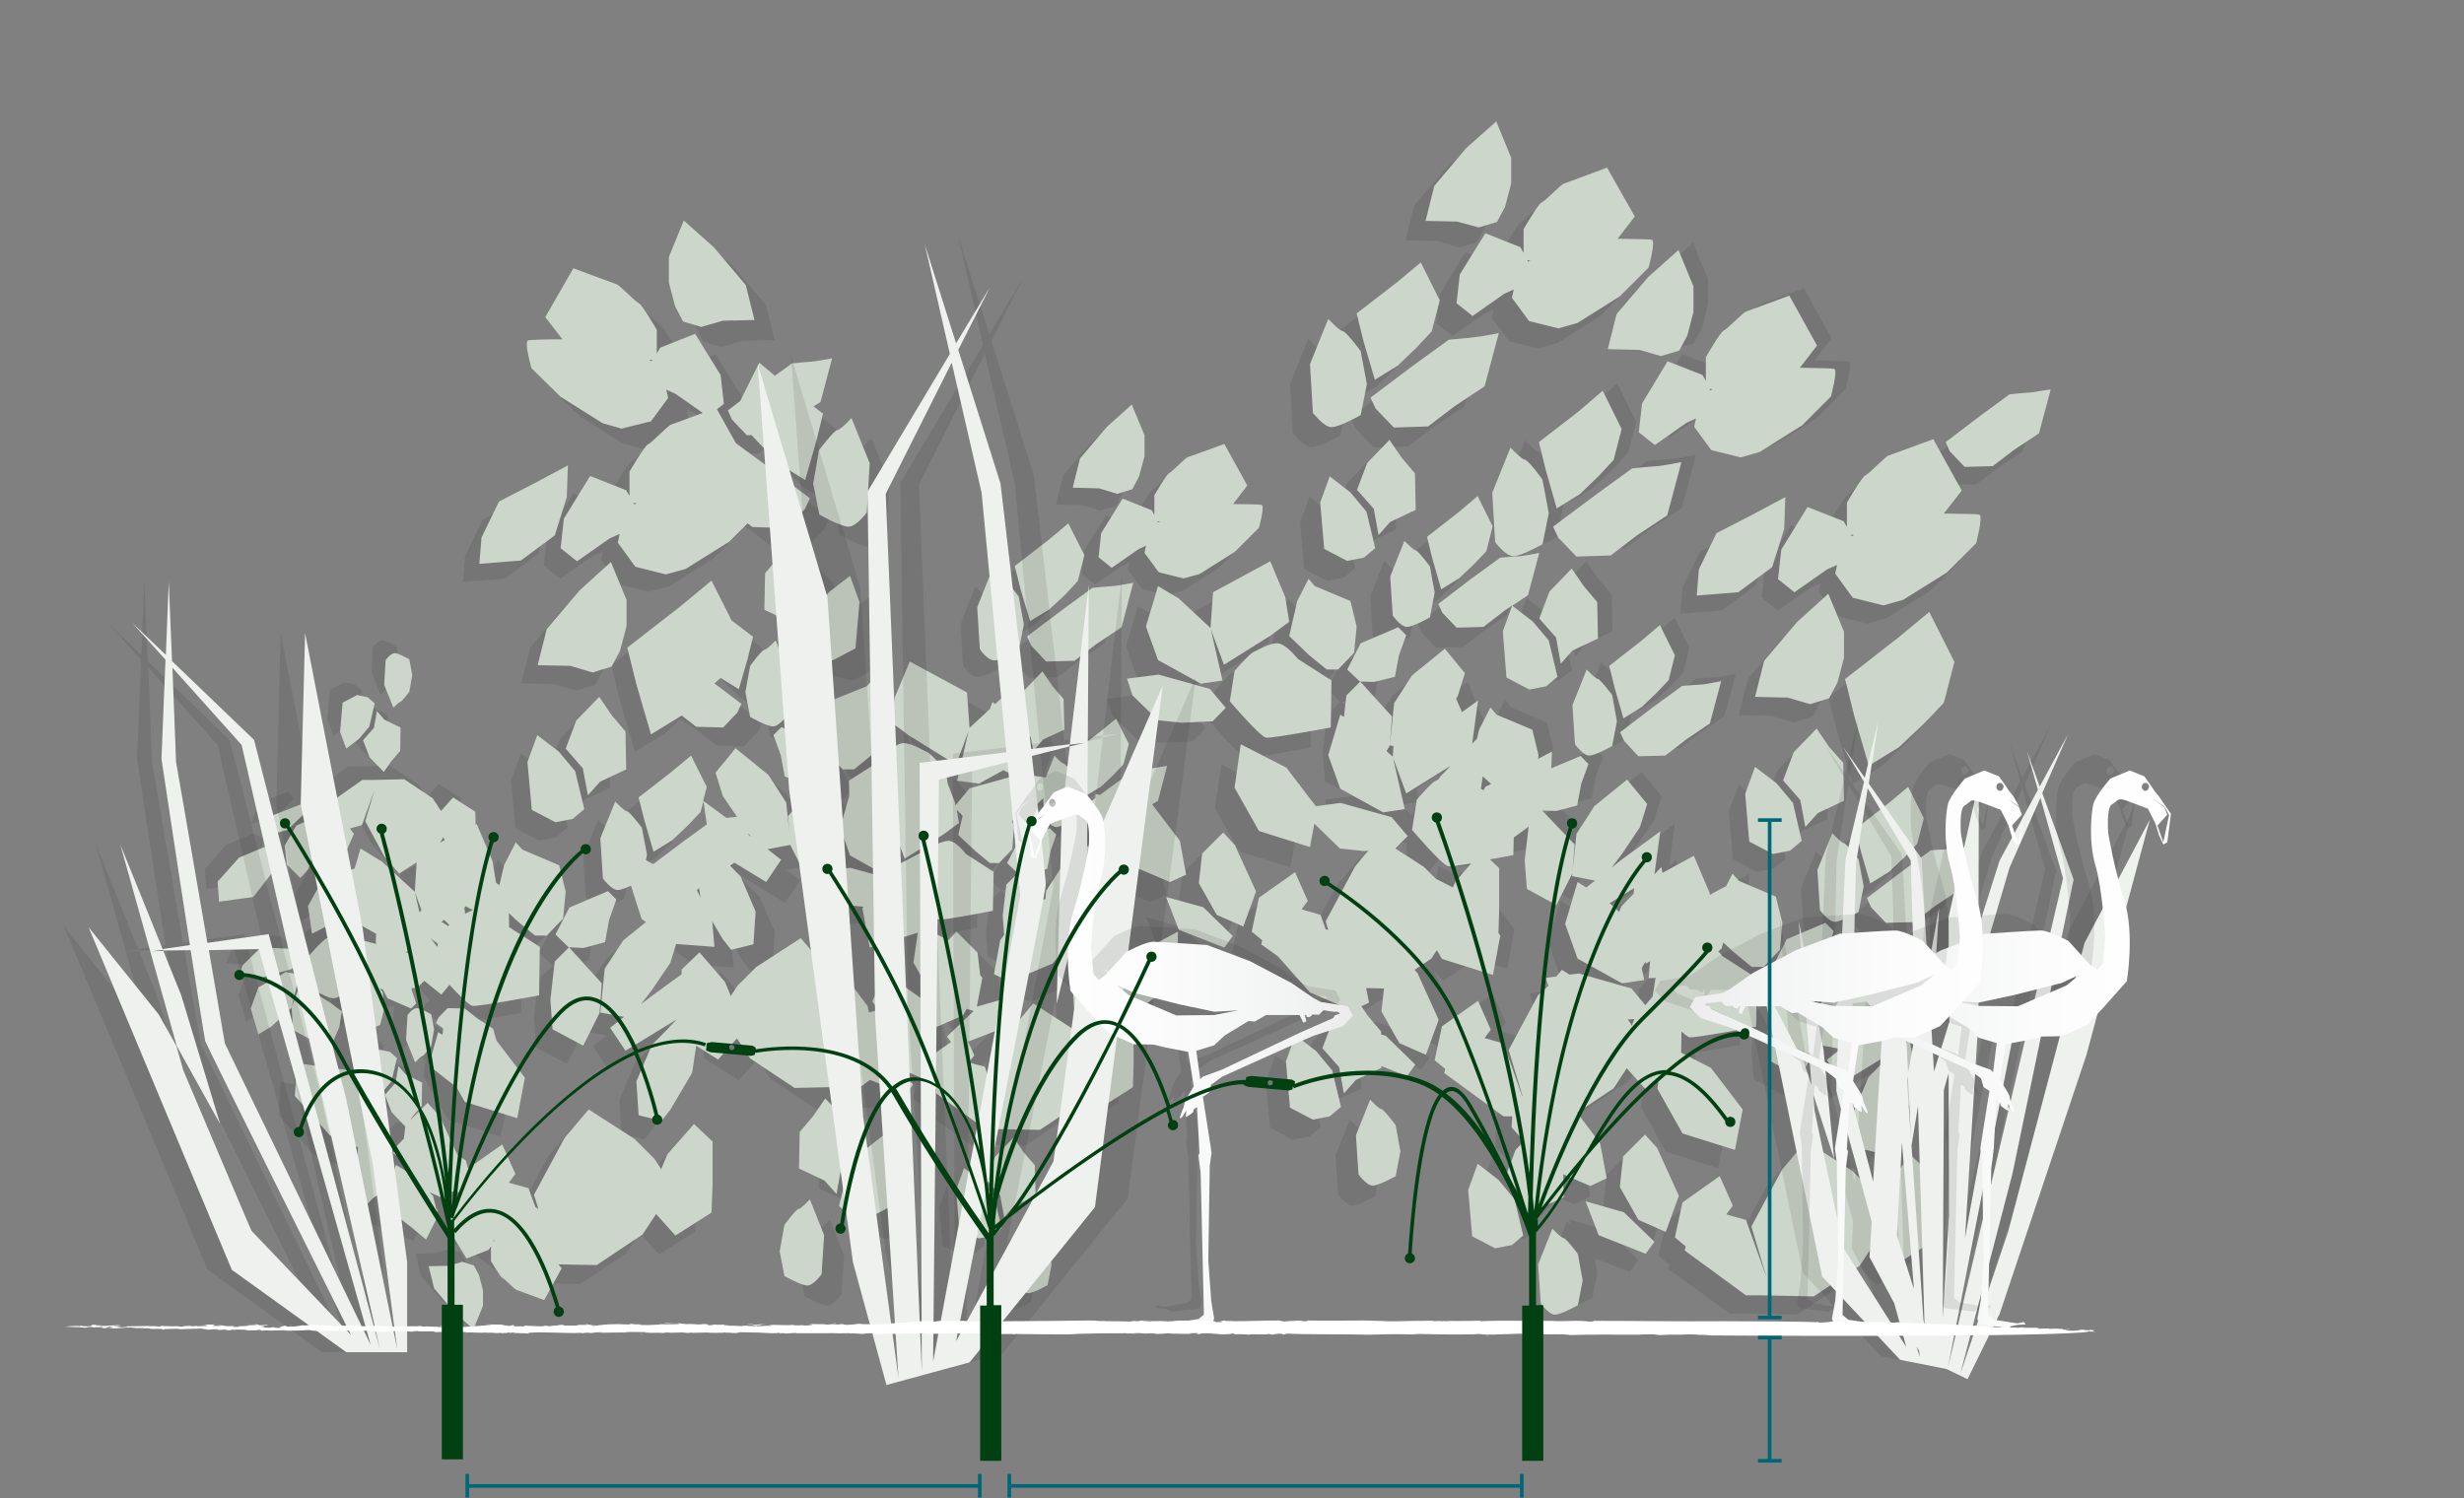 <?xml version="1.0" encoding="utf-8"?>
<!-- Generator: Adobe Illustrator 19.2.1, SVG Export Plug-In . SVG Version: 6.00 Build 0)  -->
<svg version="1.0" id="Ebene_1" xmlns="http://www.w3.org/2000/svg" xmlns:xlink="http://www.w3.org/1999/xlink" x="0px" y="0px"
	 width="676px" height="411px" viewBox="0 0 676 411" style="enable-background:new 0 0 676 411;" xml:space="preserve">
<rect x="0" y="0" width="676" height="411" fill="#808080" stroke="none"/>
<path style="opacity:0.1;fill:#181716;" d="M326.6,177.9l3.7,10l12.9-8.1l5-3.7l-1.1-6.8l-4.1-9.8l-15.7,8.5L326.6,177.9z
	 M312.2,166.3l-3.3,11.1l3.3,9.2l11.8,6.5l5.9-0.9l-3.3-14.4l-8.7-8.1L312.2,166.3z M528.8,197.8l2.9-11.2l-6.9-13.7l-8.7,7.2
	l-14.4,11.2l2.5,10.1l4,13.7l8.3-5.1l6.9-6.5L528.8,197.8z M303.9,242.6l11.6,4.9l4.4-2l-1.7-9.3l-7.7-10.2l2.6-1.8l2.5-9.6
	c0,0-3.8,0.7-4.4,0.7s-4.6,0.4-4.6,0.4l-6.7,4.9l-3.9,2.9l-0.9-0.1l-0.1,0.9l-2.6,2l0.9,2l1.3,1.4l-0.2,2.5L303.9,242.6z
	 M353.7,185.3l4.8,3.9h3.1l4.4-4.6l0.7-7.2l-1.7-7l-9.8-4.1l-1.7-2l-3.1,6.1l-2.2,9.6L353.7,185.3z M359.8,122.7c2.2,0,8-3.3,8-3.3
	l1.7-8.5l-1.7-9.1c0,0-4.1-5.5-5-5.5c-0.8,0-3.9-3.3-3.9-3.3l-5,12.4l0.8,13.5C354.8,118.8,357.6,122.7,359.8,122.7z M359.8,192.3
	l-9.2-5.9c0,0-3.3-4.4-5.7-4.4c-2.4,0-5.5,2-6.5,2.4c-1.1,0.4-5.2,5.2-5.2,5.2l-1.3,8.3c0,0,8.3,9.8,10,10
	c1.7,0.2,17.7-2.8,17.7-2.8L359.8,192.3z M333.3,221.7l6.7,11.9l14,4.4l2-10.8l-8.4-11.1l-12.5-6.4L333.3,221.7z M498.2,233.6
	l-4.1,10.1l0.7,11c0,0,2.3,3.2,4.1,3.2c1.8,0,6.5-2.7,6.5-2.7l1.4-7l-1.4-7.4c0,0-3.4-4.5-4.1-4.5
	C500.7,236.3,498.2,233.6,498.2,233.6z M371.6,109.7l6.3-3.9l5.2-5l4.1-4.4l2.2-8.5l-5.2-10.5l-6.6,5.5l-11,8.5l1.9,7.7L371.6,109.7
	z M504.5,232.5l1.6,6.3l2.5,8.6l5.2-3.2l4.3-4.1l3.4-3.6l1.8-7l-4.3-8.6l-5.4,4.5L504.5,232.5z M233.3,197.8l-1.7,7l0.7,7.2l4.4,4.6
	h3.1l4.8-3.9l5.7-5.2l-2.2-9.6l-3.1-6.1l-1.7,2L233.3,197.8z M268.2,185.8c1.8,0,6.7-2.8,6.7-2.8l1.4-7.1l-1.4-7.6
	c0,0-3.4-4.6-4.1-4.6c-0.7,0-3.2-2.8-3.2-2.8l-4.1,10.3l0.7,11.3C264,182.6,266.3,185.8,268.2,185.8z M278,175l5.3-3.2l4.4-4.1
	l3.4-3.7l1.8-7.1l-4.4-8.7l-5.5,4.6l-9.2,7.1l1.6,6.4L278,175z M151.6,264.9l-3.9,3.9l-1.2,10.5l0.6,8.1l8.4,4.5l4.5-9l0.6-8.1
	L151.6,264.9z M330.8,199.7l-4.4-5.2l-14-3.9l-8.7,1.1l1.5,4.6l7,6.8l6.5,0.7l8.5-0.4L330.8,199.7z M161.5,263.5l1.1-6.1l2-5.6
	l-2.3-2.3l-10.6,4.5l-3.8,7.4l3.6,3.5l4.1,0.2L161.5,263.5z M295,165.8l-8.5,6.2l-9.4,7.1l1.1,2.5l4.1,4.4l7.8-0.2l6-4.6l6.9-4.6
	l3.2-12.2c0,0-4.8,0.9-5.5,0.9C300.1,165.4,295,165.8,295,165.8z M301.9,140.1l4.2-1.3l1.8-3.5l1.5-5.5v-5.8l-3.5-8.4l-6.9,6.2
	l-7.3,8.6l-2,8l7.3,0.2L301.9,140.1z M454.5,108.7l-0.9,7.9l4.4,3.5l8.7-6.1l2.6-1.2l-0.5,2.3l4.7,6.4l8.1,2l5.2-1.5l11.6-7.3
	l7.9-7.9c0,0,2-7.3,0.9-7.6c-0.6-0.2-5.2-0.2-9.4-0.3l4.7-6.1l-7.6-13.7c0,0-11.1,4.1-11.9,4.4c-0.9,0.3-5.2,4.9-6.1,5.2
	c-0.9,0.3-4.9,7.3-4.9,7.3v6.5l-0.9-1.6l-9.6-3.8L454.5,108.7z M473.9,104.8l-0.7,0.3l-0.2-0.4L473.9,104.8z M179.2,269.1l2.1-6.6
	l-5.7-6.9l-9.3,7.5l-5.1,7.8l-1.2,12l6.5,1.2l-3.8,3l4.2,6.3l14.2-8.7l-7,7.2l-4.2,9.9l0.6,9.3l6.3,1.5l2.4-3l6-10.2l1.5-10.5
	l-1.5-8.4l-2,2l1.7-12.2l-11.1,8.1l-2.7,2.1l3-3.9L179.2,269.1z M297.5,150.9l-0.7,6.6l3.6,2.9l7.3-5.1l2.1-1l-0.4,2l3.9,5.3
	l6.8,1.7l4.4-1.2l9.7-6.1l6.6-6.6c0,0,1.7-6.1,0.7-6.3c-0.5-0.1-4.3-0.2-7.8-0.2l3.9-5.1l-6.3-11.4c0,0-9.2,3.4-10,3.6
	c-0.7,0.2-4.4,4.1-5.1,4.4c-0.7,0.2-4.1,6.1-4.1,6.1v5.4l-0.7-1.3l-8-3.2L297.5,150.9z M313.7,147.7l-0.6,0.2l-0.2-0.3L313.7,147.7z
	 M199.1,187.6l4.1,3.9l5,3.1l2.4-8.3l1.5-6.1l-8.7-6.8l-5.2-4.4l-2.5,4.9l-4.9-9.8l-8.7,7.2l-14.4,11.2l2.5,10.1l4,13.7l8.3-5.1
	l4.1-3.9l4.4,2.9l5.7,4.4l7.4,0.2l3.9-4.1l1.1-2.4l-8.9-6.8l-5.1-3.7l0.9-3.7L199.1,187.6z M392,98.7l-10.2,7.4l-11.3,8.5l1.4,3
	l5,5.2l9.4-0.3l7.2-5.5l8.3-5.5l3.9-14.6c0,0-5.8,1.1-6.6,1.1C398.1,98.2,392,98.7,392,98.7z M366.8,139.9l4.6,5.2l1.3,7.2l3.3-3.7
	l7-3.3l-0.2-10L379,131l-3.3-4.8l-6.1,6.3L366.8,139.9z M382.9,156.5c-0.7,0-3.1-2.6-3.1-2.6l-3.9,9.8l0.7,10.7c0,0,2.2,3.1,3.9,3.1
	c1.7,0,6.3-2.6,6.3-2.6l1.3-6.8l-1.3-7.2C386.8,160.9,383.5,156.5,382.9,156.5z M359.3,136.2l-2.6,7.2l1.1,12.7l6.3,3.3l4.6-0.9
	l3.1-2.6l-2.4-10l-4.4-5.2L359.3,136.2z M513.2,277.8l2.1-6.6l-5.7-6.9l-9.3,7.5l-5.1,7.8l-1.2,12l6.5,1.2l-3.8,3l4.2,6.3l14.2-8.7
	l-7,7.2l-4.2,9.9l0.6,9.3l6.3,1.5l2.4-3l6-10.2l1.5-10.5l-1.5-8.4l-2,2l1.7-12.2l-11.1,8.1l-2.7,2.1l3-3.9L513.2,277.8z M400.2,67.9
	l5-1.5l2.2-4.1l1.7-6.5v-7l-4.1-10l-8.3,7.4L388,56.3l-2.4,9.6l8.7,0.2L400.2,67.9z M422.3,124.1c-0.8,0-3.9-3.3-3.9-3.3l-5,12.4
	l0.8,13.5c0,0,2.8,3.9,5,3.9c2.2,0,8-3.3,8-3.3l1.7-8.5l-1.7-9.1C427.3,129.6,423.2,124.1,422.3,124.1z M406,158.5l-8.1,5.9
	l-8.9,6.8l1.1,2.4l3.9,4.1l7.4-0.2l5.7-4.4l6.5-4.4l3.1-11.6c0,0-4.6,0.9-5.2,0.9S406,158.5,406,158.5z M377.2,191.2l1.1-5.9l2-5.5
	l-2.2-2.2l-10.3,4.4l-3.7,7.2l3.5,3.3l3.9,0.1L377.2,191.2z M437.2,110.8l-11,8.5l1.9,7.7l3,10.5l6.3-3.9l5.2-5l4.1-4.4l2.2-8.5
	l-5.2-10.5L437.2,110.8z M407.8,237.1l3.6-2.7c4-0.7,7.7-1.4,7.7-1.4l0.2-10.4l0.7-2.4l0.1-3.2h0.9l4.4-4.6l0.7-7.2l-1.7-7l-9.8-4.1
	l-1.7-2l-3.1,6.1l-2.2,9.6l5.7,5.2l1.8,1.5l-2.3,1.2l-2.5-1.6c0,0-3.3-4.4-5.7-4.4c-1.2,0-2.5,0.5-3.7,1l-0.3-1.8l2.3-1.4l5-3.7
	l-1.1-6.8l-4.1-9.8l-6.2,3.4l0.2-0.5l-5.5-6.7l-9,7.3l-4.5,6.8l0,0l-5.7-3.5l-0.7,2.2l-3.4-3.8l-3.8,3.8l-1.2,10.2l0.6,7.9l7.7,4.1
	l-7.7,1l1.5,4.6l7,6.8l6.5,0.7l7.3-0.4l0.4,6.3l6.1,1.5l2.3-2.9l2.4-4.1c0.1,0.1,0.3,0.3,0.4,0.4l-0.5,5.7L407.8,237.1z
	 M386.8,207.4L386.8,207.4l-0.2,0.3l0,0L386.8,207.4z M387.3,223.9l-1.3-1.6l-14-3.9l-0.4,0l1.6-3.2l10.3,5.7l5.3-0.8L387.3,223.9z
	 M389.4,218.8l-0.2,0.5l-0.6-2.8l1.2-0.8l0,0l2.5-1.6l3.8-2.4L389.4,218.8z M430.1,142.5l1.4,3l5,5.2l9.4-0.3l7.2-5.5l8.3-5.5
	l3.9-14.6c0,0-5.8,1.1-6.6,1.1c-0.8,0-6.9,0.6-6.9,0.6l-10.2,7.4L430.1,142.5z M431.3,183.7l-2.4-10l-4.4-5.2l-5.7-4.4l-2.6,7.2
	l1.1,12.7l6.3,3.3l4.6-0.9L431.3,183.7z M394.9,164.2l4.1-3.9l3.3-3.5l1.7-6.8l-4.1-8.3l-5.2,4.4l-8.7,6.8l1.5,6.1l2.4,8.3
	L394.9,164.2z M485.3,141.4l-9,4.8l-9.9,5.1l-4.8,9.9l-0.6,7.2l11.4-0.9l9.3-6.9l3.3-10.5L485.3,141.4z M488.5,175.7l-9,10.6
	l-2.5,9.9l9,0.2l6.1,1.8l5.2-1.6l2.3-4.3l1.8-6.8v-7.2L497,168L488.5,175.7z M445.1,93.8l8.7,0.2l5.9,1.7l5-1.5l2.2-4.1l1.7-6.5v-7
	l-4.1-10l-8.3,7.4l-8.7,10.3L445.1,93.8z M435.4,176.5l7-3.3l-0.2-10l-3.7-4.4l-3.3-4.8l-6.1,6.3l-2.8,7.4l4.6,5.2l1.3,7.2
	L435.4,176.5z M495.5,272.2l1.1-6.1l2-5.6l-2.3-2.3l-10.6,4.5l-3.8,7.4l3.6,3.5l4.1,0.2L495.5,272.2z M395,80.8l-0.9,7.9l4.4,3.5
	l8.7-6.1l2.6-1.2l-0.5,2.3l4.7,6.4l8.1,2l5.2-1.5l11.6-7.3l7.9-7.9c0,0,2-7.3,0.9-7.6c-0.6-0.2-5.2-0.2-9.4-0.3l4.7-6.1l-7.6-13.7
	c0,0-11.1,4.1-11.9,4.4c-0.9,0.3-5.2,4.9-6.1,5.2c-0.9,0.3-4.9,7.3-4.9,7.3v6.5l-0.9-1.6l-9.6-3.8L395,80.8z M414.4,77l-0.7,0.3
	l-0.2-0.4L414.4,77z M485.6,273.6l-3.9,3.9l-1.2,10.5l0.6,8.1l8.4,4.5l4.5-9l0.6-8.1L485.6,273.6z M440,205.3c1.7,0,6.3-2.6,6.3-2.6
	l1.3-6.8l-1.3-7.2c0,0-3.3-4.4-3.9-4.4s-3.1-2.6-3.1-2.6l-3.9,9.8l0.7,10.7C436.1,202.2,438.3,205.3,440,205.3z M497.3,209.9l-3.4-5
	l-6.3,6.5l-2.9,7.7l4.7,5.4l1.4,7.4l3.4-3.8l7.2-3.4l-0.2-10.4L497.3,209.9z M454.4,192l4.1-3.9l3.3-3.5l1.7-6.8l-4.1-8.3l-5.2,4.4
	l-8.7,6.8l1.5,6.1l2.4,8.3L454.4,192z M453.5,205.5l7.4-0.2l5.7-4.4l6.5-4.4l3.1-11.6c0,0-4.6,0.9-5.2,0.9c-0.7,0-5.5,0.4-5.5,0.4
	l-8.1,5.9l-8.9,6.8l1.1,2.4L453.5,205.5z M482,239.2l4.7-0.9l3.2-2.7l-2.5-10.4l-4.5-5.4l-5.9-4.5l-2.7,7.4l1.1,13.1L482,239.2z
	 M525.2,238.3l-8.3,6.1l-9.2,7l1.1,2.5l4.1,4.3l7.7-0.2l5.9-4.5l6.8-4.5l3.2-11.9c0,0-4.7,0.9-5.4,0.9
	C530.2,237.9,525.2,238.3,525.2,238.3z M274.7,244.2l-3.2,3.2l-1,8.5l0.5,6.6l6.8,3.6l3.6-7.3l0.5-6.6L274.7,244.2z M282.7,243
	l0.9-4.9l1.6-4.5l-1.8-1.8l-8.6,3.6l-3.1,6l2.9,2.8l3.3,0.1L282.7,243z M240.8,320.6l-2.8-7.4l-6.1-6.3l-3.3,4.8l-3.7,4.4l-0.2,10
	l7,3.3l3.3,3.7l1.3-7.2L240.8,320.6z M296.5,290l-1.5,3.4v-0.3l-1.5-2.2l-4.4-4.4l-6.8-4.4l1.3-3.3l-4.4,1.3l-0.2-0.2l-0.2,0.3
	l-5.3,1.5l-8.1,7.9l2.3,3.2l3.2-1.2l-3.9,7.3l3.4,11.4l-4.6-12.9l-4.4-1.2l1.5-1.9l-2.7-6.1l-1.7-7.8l1.9,0.6l2.2,6l7.3-3.2l4.9-8.7
	l-0.9-8.1l-5.8-5.8l-3.2,3.5l-2.3,5.1l-4.6-6l-3.4-1.8l3.6-1.1l2.8-5c3.6-0.6,7.1-1.3,7.1-1.3l0.2-10.7l-4.5-2.9l-0.4-2.8l3.8,3.1
	h2.5l3.6-3.8l0.5-6l-0.2-0.9l5.8,0.3l4.2-0.4c0.6,0.5,1.3,1,1.9,1c1.5,0,5.3-2.2,5.3-2.2l0.9-4.6l1.3-1.2l0.3-0.9l0.1,0.3l4.2-2.5
	l3.5-3.3l2.7-2.9l1.5-5.6l-3.5-6.9l-4.4,3.6L290,211l1.3,5.1l0.8,2.6l-1.2-0.1l-0.2-0.8c0,0-2.7-3.6-3.3-3.6c-0.2,0-0.8-0.4-1.3-0.9
	l3-8.4l-1.9-6.3l0-2.1l-0.9-1l-0.5-1.7l-0.6,0.4l-1.1-1.3l-2.7-4l-5.1,5.3l-2.4,6.2l1.3,1.5l-1.1,1l-1.6-2l-1.4-1.1l-0.3-4.3
	l-15.7-8.5l-4.1,9.8l-1.1,6.8l5,3.7l12.9,8.1l0.3-0.8l1.2,0.6l-1,4.5l5.9,0.9l9.4-5.2l-1.5,3.6l-10.4,2.9l-2.2,2.7l-3.6-1.5l-0.9-6
	c0,0-4.1-4.8-5.2-5.2c-1.1-0.4-4.1-2.4-6.5-2.4c-2.4,0-5.7,4.4-5.7,4.4l-9.2,5.9l0.2,10.4l-3.9-3.6l-0.3-2.7l-3.8-3.8l-8.7,9.6
	l0.6,7.9l2.8,5.5l-3.7,0.5l1.3,3.8l5.8,5.6l5.5,0.5l7.1-0.4l2.9-2.9l-3.6-4.4l-8.5-2.4l2.1-1.1l4.4,2.4l4.9-0.7l-2.5-11
	c0.1,0,0.1,0,0.2,0l2.7,7.3l8.6-5.4c2,0.3,3.6,0.5,4.1,0.4c0.4-0.1,1.2-0.7,2.2-1.5l4,3.6l-2.2,1.1c-0.8-1-2.8-3.2-4.4-3.2
	c-2,0-4.5,1.6-5.5,2c-0.9,0.4-4.4,4.4-4.4,4.4l-1.1,6.9c0,0,0.4,0.4,0.9,1.1l-3.7,4.8l2,10.8l2.5-0.8l-0.6,3.9l2.2,3.9l0,0l-3.5,7.8
	l-1.4-1.5l-4.8,4.8l-6.9-12.9l-6.4-7.6l-10.8,6.9l-0.2,0l0,0.1l-1.2,0.8l-5.2,5.2l-1.7,2.6v0.4l-1.7-4.1l-7-8.1l-4.9,4.7V283
	l0.3,7.3l9.6,6.1l5.2-5.8l3.6,5.5l12.2,8.1l13.7-0.3h4l2.7,1.1l1.9-2.7l-0.9-0.9l2.4-1.7l1,0.4l0.6-1.6l2.4-1.7l-1,4.5l2.4,2
	l-0.2,0.9l13.6,9.9h3.6l11.4,0.2l10.2-6.8l3-4.6l4.3,4.8l8-5.1l0.2-6.1v-9.7l-4.1-3.9L296.5,290z M237.1,295.4l-0.2-0.1l1.3-4.3
	l0.3,0.5L237.1,295.4z M333.3,237.4l-3.2-3.5l-5.8,5.8l-0.9,8.1l4.9,8.7l7.3,3.2l3.5-9.6L333.3,237.4z M355.6,293.9l-5.7-4.4
	l-2.6,7.2l1.1,12.7l6.3,3.3l4.6-0.9l3.1-2.6l-2.4-10L355.6,293.9z M264.6,328.7l-4.7-3.6l-2.2,6l0.9,10.6l5.3,2.7l3.8-0.7l2.5-2.2
	l-2-8.4L264.6,328.7z M373.4,298.7l-0.2-10l-3.7-4.4l-3.3-4.8l-6.1,6.3l-2.8,7.4l4.6,5.2l1.3,7.2l3.3-3.7L373.4,298.7z M242.5,321.2
	l-4.4,5.2l-2.4,10l3.1,2.6l4.6,0.9l6.3-3.3l1.1-12.7l-2.6-7.2L242.5,321.2z M230.2,209.4L220,205l-2.2,2.2l2,5.5l1.1,5.9l5.7,1.5
	l3.9-0.1l3.5-3.3L230.2,209.4z M279.5,332.7l-0.2-8.4l-3.1-3.6l-2.7-4l-5.1,5.3l-2.4,6.2l3.8,4.4l1.1,6l2.7-3.1L279.5,332.7z
	 M216.2,218.2l-9-7.3l-5.5,6.7l2,6.4l4.9,7.3l2.9,3.8l-2.6-2.1l-10.8-7.9l0.5,3.8c-0.9,0.1-1.6,0.3-1.8,0.3c-0.7,0-5.6,0.5-5.6,0.5
	l-8.3,6.1l-4.7,3.6l-0.4-0.2l0,0.5l-4.2,3.2l1.1,2.5l3.9,4.1l2.6,8.4l9,6.7l11.1,0.9l-0.6-7l2.9,4.9l2.3,2.9l6.1-1.5l0.6-9l-4.1-9.6
	l-6.8-6.9l13.7,8.4l4.1-6.1l-3.7-2.9l6.3-1.2l-1.2-11.6L216.2,218.2z M196.1,248.7l-5.3-2.7l1.6-1.2l4.3-2.9l-0.2,1.3l1.2,8.7
	L196.1,248.7z M279.5,342c-0.5,0-2.5-2.2-2.5-2.2l-3.3,8.2l0.5,8.9c0,0,1.8,2.5,3.3,2.5c1.5,0,5.3-2.2,5.3-2.2l1.1-5.6l-1.1-6
	C282.8,345.6,280.1,342,279.5,342z M314.4,251.6l3.5,8.9l-6.5,3.5l-8,4.1l-1.3,2.6l1-7.2l-0.5-3l0.9-1.1l-0.6-8.7l-1.6,0.2l0.3-2.4
	l-4.1,3L294,252l3-4.4l1.7-5.3l-4.6-5.6l-7.5,6.1l-4.1,6.3l-1,9.7l1.8,0.3l-3.4,4.5l-1.7,9.3l4.4,2l8-3.4l-1.1,2.5l0.5,7.5l5.1,1.2
	l1.9-2.4l2.4-4.1L299,282l9.2-0.7l7.5-5.6l2.7-8.5l0.2-6.3l11.8,4.7l2.3-3.2l-8.1-7.9L314.4,251.6z M428.1,328.8l3.7,1.6l4.5-2.1
	l-1.8-9.6l-8.4-11.1l-0.1,0l-0.1-0.2l-0.2,0.2l-14.9-2l-0.6,9l9.6,10.8l1.2,0.5l0.4,0.5l1.3,7.2l3.3-3.7L428.1,328.8z M512.6,330.4
	l-1.8,4.3v-0.4l-1.8-2.7l-5.4-5.4l-12.6-8.1l-6.6,7.8l-8.4,15.6l4.2,14.1l-5.7-15.9l-5.4-1.5l1.8-2.4l-3.6-8.1l-10.2,7.2l-2.1,9.6
	l3,2.5l-0.3,1.1l16.8,12.3h4.5l14.1,0.3l12.6-8.4l3.7-5.6l5.3,5.9l9.9-6.3l0.3-7.5v-12l-5.1-4.8L512.6,330.4z M430.5,334.6l0.7,1.8
	c-0.7-0.7-1.3-1.4-1.3-1.4l-3.9,9.8l0.7,10.7c0,0,2.2,3.1,3.9,3.1c1.7,0,6.3-2.6,6.3-2.6l1.3-6.8l-0.7-4l9.6,3.8l2.4-3.3l-8.4-8.1
	L430.5,334.6z M450.1,319.9l-3.3-3.6l-6,6l-0.9,8.4l5.1,9l7.5,3.3l3.6-9.9L450.1,319.9z M552.4,112.7c-0.7,0-5.6,0.5-5.6,0.5
	l-8.3,6.1l-9.2,7l1.1,2.5l4.1,4.3l7.7-0.2l5.9-4.5l6.8-4.5l3.2-12C557.8,111.8,553.1,112.7,552.4,112.7z M538.5,146.2
	c-0.6-0.2-5.4-0.2-9.7-0.3l4.9-6.3l-7.8-14.1c0,0-11.4,4.2-12.3,4.5c-0.9,0.3-5.4,5.1-6.3,5.4c-0.9,0.3-5.1,7.5-5.1,7.5v6.7
	l-0.9-1.6l-9.9-3.9l-7.2,11.7l-0.9,8.1l4.5,3.6l9-6.3l2.7-1.2l-0.5,2.4l4.8,6.6l8.4,2.1l5.4-1.5l12-7.5l8.1-8.1
	C537.6,154,539.7,146.5,538.5,146.2z M503.5,152.1l-0.2-0.4l0.9,0.1L503.5,152.1z M373.4,309.8c-0.7,0-3.1-2.6-3.1-2.6l-3.9,9.8
	l0.7,10.7c0,0,2.2,3.1,3.9,3.1c1.7,0,6.3-2.6,6.3-2.6l1.3-6.8l-1.3-7.2C377.4,314.2,374.1,309.8,373.4,309.8z M393.3,266.2l2.6,2.9
	l9.3-5.9l8.3,2.6l2-10.8l-8.4-11.1l-3.2-1.6l-3.1-2.9l-0.8,0.9l-5.4-2.8l-1.7,11.9l0.1,0.2l-0.9,2v-0.4l-1.7-2.6l-5.2-5.2l-12.2-7.9
	l-6.4,7.6l-4.8,9l-6.9-0.9l-0.3,4.6l-2.8-0.8l1.7-2.3l-3.5-7.9l-9.9,7l-2,9.3l2.9,2.4l-0.3,1.1l16.3,11.9h4.4l13.7,0.3l8.5-5.7
	l-0.5,4.4l4.9,8.7l7.3,3.2l3.5-9.6L393.3,266.2z M360.7,267.4l0.4,0.5l1.2,4.1L360.7,267.4z M154.5,167l-9,10.6l-2.5,9.9l9,0.2
	l6.1,1.8l5.2-1.6l2.3-4.3l1.8-6.8v-7.2l-4.3-10.4L154.5,167z M436.7,219l1.1-5.9l2-5.5l-2.2-2.2l-10.3,4.4l-3.7,7.2l3.5,3.3l3.9,0.1
	L436.7,219z M427.1,220.4l-3.8,3.8l-1.2,10.2l0.6,7.9l8.1,4.4l4.4-8.7l0.6-7.9L427.1,220.4z M415.1,321.7l-5.7-4.4l-2.6,7.2
	l1.1,12.7l6.3,3.3l4.6-0.9l3.1-2.6l-2.4-10L415.1,321.7z M416.4,304.5h4.4l13.7,0.3l12.2-8.1l3.6-5.5l1.5,1.7l-1.6,10.8L457,316
	l14.4,4.5l2.1-11.1l-8.7-11.4l-6.1-3.1l6.3-4l0.1-2c5.3-0.9,12.2-2.2,12.2-2.2l0.2-13.3l-9.5-6.1c0,0-0.8-1.1-1.9-2.2l1.2-0.1
	l1.4-1.1l2.4,2.2l5,4.1h3.2l4.5-4.7l0.7-7.4l-1.8-7.2l-3.5-1.5l0.4-1.2l0.3-8.4l-8.7,4.7l-0.4,0.2l0,0l0,0l-7,3.6l-3.1-7.2l-0.9-5.3
	l-1.9,2l1.6-11.8l-10.8,7.9l-2.6,2.1l2.9-3.8l4.9-7.3l2-6.4l-5.5-6.7l-9,7.3l-4.9,7.6l-1.2,11.6l6.3,1.2l-3.7,2.9l4.1,6.1l13.7-8.4
	l-4.5,4.6l-7.4,4l-0.7,10.1l2.2,6.1l0,0.8l0.3,0.1l1.3,3.5l3.7-2.3l0.9,0.2l1.2-1.5l3.7-2.3l-0.2,1.9c-0.4,0.2-0.7,0.4-1,0.5
	c-1.1,0.5-5.4,5.4-5.4,5.4l-0.8,5.3l-2.6-2.6l-3.4-14.9l-9-8.3l-5.9-3.6l-3.4,11.5l3.4,9.5l0.5,0.3L426,271l-0.4,0.8l-6,0.8l1.6,4.7
	l1,0.9l-4.2,7.9l4.1,13.7l-5.5-15.4l-5.2-1.5l1.7-2.3l-3.5-7.9l-9.9,7l-2,9.3l2.9,2.4l-0.3,1.1L416.4,304.5z M373.9,279.5l3.5,9
	l12.5,4.9l2.3-3.2l-8.1-7.9L373.9,279.5z M234,186.7l6.3-3.3l1.1-12.7l-2.6-7.2l-5.7,4.4l-4.4,5.2l-2.4,10l3.1,2.6L234,186.7z
	 M96.1,199.6l1.8,4.7l3.9,4l2.1-3l2.4-2.8l0.1-6.4l-4.4-2.1l-2.1-2.4l-0.8,4.6L96.1,199.6z M228.6,138.2l1.7,8.5c0,0,5.8,3.3,8,3.3
	c2.2,0,5-3.9,5-3.9l0.8-13.5l-5-12.4c0,0-3,3.3-3.9,3.3c-0.8,0-5,5.5-5,5.5L228.6,138.2z M192.9,93.7l5,1.5l5.9-1.7l8.7-0.2
	l-2.4-9.6l-8.7-10.3l-8.3-7.4L189,76v7l1.7,6.5L192.9,93.7z M147.7,151.9l3.3-10.5l0.3-8.7l-9,4.8l-9.9,5.1l-4.8,9.9l-0.6,7.2
	l11.4-0.9L147.7,151.9z M106.3,189.1c0.4,0,2.5-2.8,2.5-2.8l0.8-4.6l-0.8-4.3c0,0-2.9-1.7-4-1.7c-1.1,0-2.5,1.9-2.5,1.9l-0.4,6.8
	l2.5,6.2C104.4,190.8,105.9,189.1,106.3,189.1z M159.2,114.3l11.6,7.3l5.2,1.5l1.9-0.5c-1.7,1.5-4.1,3.9-4.7,4.1
	c-0.9,0.3-5.1,7.5-5.1,7.5v6.7l-0.9-1.6l-9.9-3.9l-7.2,11.7l-0.9,8.1l4.5,3.6l9-6.3l2.7-1.2l-0.5,2.4l4.8,6.6l8.4,2.1l5.4-1.5
	l12-7.5l8.1-8.1c0,0,0.1-0.5,0.3-1.3l0.7,0.5l7.2,5.5l9.4,0.3l5-5.2l1.4-3l-11.3-8.5l-10.2-7.4c0,0-6.1-0.6-6.9-0.6
	c-0.3,0-1.4-0.2-2.7-0.4l-4.6-8.3c0,0-3.2,1.2-6.3,2.3l3.3-4.5l-0.5-2.3l2.6,1.2l5.1,3.6l-0.8,0.6l1.1,2.5l4.1,4.3l7.7-0.2l2.3-1.8
	l0.4,1.5l4.1,4.4l5.2,5l6.3,3.9l3-10.5l1.9-7.7l-9.8-7.6l2.2-8.2c0,0-4.7,0.9-5.4,0.9c-0.7,0-5.6,0.5-5.6,0.5l-8.3,6.1l-0.9,0.7
	l-0.3-3.1l-7-11.3l-9.6,3.8l-0.9,1.6v-6.5c0,0-4.1-7-4.9-7.3c-0.9-0.3-5.2-4.9-6.1-5.2c-0.9-0.3-11.9-4.4-11.9-4.4l-7.6,13.7
	l4.7,6.1c-4.1,0-8.7,0.1-9.4,0.3c-1.2,0.3,0.9,7.6,0.9,7.6L159.2,114.3z M169.5,143.4l-0.2-0.4l0.9,0.1L169.5,143.4z M195.7,136.2
	l0.3,1.1c-0.4,0-0.7,0-1.1,0L195.7,136.2z M184.5,104.2l-0.2,0.4l-0.7-0.3L184.5,104.2z M141.4,227.2l6.5,3.4l4.7-0.9l3.2-2.7
	l-2.5-10.4l-4.5-5.4l-5.9-4.5l-2.7,7.4L141.4,227.2z M163.3,201.3l-3.4-5l-6.3,6.5l-2.9,7.7l4.7,5.4l1.4,7.4l3.4-3.8l7.2-3.4
	l-0.2-10.4L163.3,201.3z M225.4,179.7l1.3-7.2l4.6-5.2l-2.8-7.4l-6.1-6.3l-3.3,4.8l-3.7,4.4l-0.2,10l7,3.3L225.4,179.7z
	 M167.3,227.6c-0.7,0-3.2-2.7-3.2-2.7l-4.1,10.1l0.7,11c0,0,2.3,3.2,4.1,3.2c1.8,0,6.5-2.7,6.5-2.7l1.4-7l-1.4-7.4
	C171.4,232.2,168,227.6,167.3,227.6z M179.7,235.5l4.3-4.1l3.4-3.6l1.8-7l-4.3-8.6l-5.4,4.5l-9,7l1.6,6.3l2.5,8.6L179.7,235.5z
	 M217.6,204.8c1.7,0,3.9-3.1,3.9-3.1l0.7-10.7l-3.9-9.8c0,0-2.4,2.6-3.1,2.6s-3.9,4.4-3.9,4.4l-1.3,7.2l1.3,6.8
	C211.3,202.2,215.8,204.8,217.6,204.8z M74.6,228.5l0.6,5.2l3.7,3.7l2-2.2l3.7-8.1l-2.2-6.1l-4.6,2L74.6,228.5z M78.7,263.7
	l-3.7-0.6l-7.5,4.2l-2.1,5.8l2.1,7.1l3.6-2.2l5.5-5.1L78.7,263.7z M71.2,235.9l1.1-5.9l-2.8-1.3l-7.4,3.1l-5.9,6.6l0.4,5.5l9.4-1.3
	L71.2,235.9z M87,284.5l2.6-6.2l0.7-4.3l-3.2-2.4l-8.2-5.1l-2.4,6.4l0.4,6.2L87,284.5z M76.5,262.4l2.8-3.3l-2.2-2.2l-5.4-0.3
	l-4.2,0.4l-4.4,4.3l-1,2.9l5.5,0.7L76.5,262.4z M178.6,321.7l-1.8,4.3v-0.4l-1.8-2.7l-5.4-5.4l-12.6-8.1l-6.6,7.8l-6,11.2l-3.8-2.4
	l-3.3-0.9l-1.1,0.3l-2.8-6.3l-6.7,4.7l-2.3-8.8l-5.2-3.5l-4.5-3.5l-1.4,0l-0.3-0.3l-0.3,0.3l-4-0.1l-3.1,3.3l-0.9,1.9l2.2,1.6
	l-0.2,2.3l-1.2-0.7l-1.9,6.6l-1.2,4.7l-4.4-1.3c0.6-0.6,1.6-1.5,1.9-1.5c0.5,0,3.1-3.5,3.1-3.5l1-5.8l-1-5.4c0,0-2-1.1-3.6-1.7
	l-7.1-9.4l-15.3-2.1l-0.6,9l9.6,10.8l8.8,3.8l2.3,5.6l-0.3-0.1l3.6,9.3l12.9,5.1l2.4-3.3l-1.7-1.6l1.3-2.6l3.4,1.5l1.1-3.1l0.4,3.3
	l4.4,7.2l1.5-0.6l9.9,7.3c0.9,0.9,2,1.9,2.3,2c0.1,0,0.4,0.1,0.8,0.3l1.5,1.1h1.5c1.9,0.7,3.7,1.4,3.7,1.4l0.7-1.3l12.7,0.3
	l12.6-8.4l3.7-5.6l5.3,5.9l9.9-6.3l0.3-7.5v-12l-5.1-4.8L178.6,321.7z M123,326.2l-0.3,1.4l-0.5-0.3l-1.6,1.3l1.5-4.2l-0.4-1
	c0.4,0,0.7,0.1,0.8,0.1c0.4,0,2.5,0.4,3.5,0.6L123,326.2z M126.5,343.7l-3.2-1l-3.7,1.1L114,344l1.5,6.1l5.5,6.5l5.3,4.7l2.6-6.4
	v-4.4l-1.1-4.2L126.5,343.7z M103.3,285.2l-2.9-0.6l-4,2.1l-0.7,8l1.7,4.6l3.6-2.8l2.8-3.3l1.5-6.4L103.3,285.2z M80.5,219.2l-1.5-2
	l-7.9,3.1l-2.2,5.7l6.5-1.8L80.5,219.2z M85.1,225.9l6.3,4.4l2.2-5l-1.1-1.5l3.3-0.9l3.5-9.8l-2.6,8.7l5.2,9.6l4.1,4.8l7.8-5
	l3.3-3.3l1.1-1.7V226l1.1,2.6l3.4,4l-4,2.2l-0.5-0.6l-3.9,0.9l-0.1,2.2l-4.3,2.3l-0.7,10.1l0.9,2.3l-0.3,0.1l-0.5-2.4l-9-8.3
	l-5.6-3.4l-0.6-3.2l-8.9,2.8l-4.2,7.6l1.1,7.6l7.9-4.1l2-2.6l-1,3.3l1.9,5.4c-2.8-0.5-6-1-6.6-0.9c-1.1,0.1-6.4,6.4-6.4,6.4l0.8,5.3
	c0,0,2.6,3,3.3,3.3c0.7,0.3,2.6,1.5,4.2,1.5c0.1,0,0.3,0,0.4-0.1l1.6,1.5l1.3,5.9l1.9,3.9l1.1-1.2l6.2-2.6l0.3-1.3l7.1-0.4l-0.4,5.9
	l2.5,6.2c0,0,1.5-1.7,1.9-1.7c0.4,0,2.5-2.8,2.5-2.8l0.8-4.6l-0.8-4.3c0,0-1.4-0.8-2.6-1.3l1.3-1.3l-4.2-5.1l-0.4-2.1l2.9-0.4
	l3.3,2.7l-0.5,3.1c0,0,1.5,1.8,3.5,4l-1.2,1.2l-0.7,1.5l5.7,4.3l5.1,3.7c0,0,3,0.3,3.5,0.3s3.3,0.6,3.3,0.6l-1.6-6.1
	c5.1-0.9,11-2,11-2l0.2-13.3l-9.5-6.1c0,0-3.4-4.5-5.9-4.5c-1.9,0-4.1,1.1-5.6,1.9l-0.2-1.6l0.8-0.5l0.2,0.2l0.1-0.3l2.9-1.8
	l4.4-3.3l1.2,0.6l-0.6,2.8l5.9,5.4l5,4.1h3.2l4.5-4.7l0.7-7.4l-1.8-7.2l-10.1-4.3l-1.8-2l-2.5,4.9l-0.4-1.2l-5.7-4.2l-0.1,0
	l-1.7-3.9l0.5-0.5v-7.4l-0.2-4.6l-6.1-3.9l-3.3,3.7l-2.3-3.5l-7.8-5.2l-8.7,0.2h-2.8l-10.3,7.6l0.2,0.7l-1.8,1.5L85.1,225.9z
	 M102.6,263.6l-1.2,1.2l-3.7-1.1l-0.1-3.1l4.7,2.6L102.6,263.6l0.1-0.1l0.2,0.1L102.6,263.6z M118.4,259.2l-1.2-1.7l1.1-0.7l1.4,1
	C119.3,258.2,118.9,258.7,118.4,259.2z M107.8,305.7l2.1-3l2.4-2.8l0.1-6.4l-4.4-2.1l-2.1-2.4l-0.8,4.6l-2.9,3.3l1.8,4.7
	L107.8,305.7z M123,307.3l14.4,4.5l2.1-11.1l-8.7-11.4l-6.5-3.3l-1.7-1.8l-2.6-2.5l-3.2-1.9l-1.5,5.3l-1,3.9l2.4,1.9l-0.6,4.3
	L123,307.3z M95,199.2l2.8-3.3l1.5-6.4l-1.9-1.7l-2.9-0.6l-4,2.1l-0.7,8l1.7,4.6L95,199.2z M224.6,337.2c-0.7,0-3.9,4.4-3.9,4.4
	l-1.3,7.2l1.3,6.8c0,0,4.6,2.6,6.3,2.6c1.7,0,3.9-3.1,3.9-3.1l0.7-10.7l-3.9-9.8C227.7,334.6,225.3,337.2,224.6,337.2z"/>
<path style="fill:#CDD6CB;" d="M454.6,314.9l-3.3-3.6l-6,6l-0.9,8.4l5.1,9l7.5,3.3l3.6-9.9L454.6,314.9z M435,329.6l3.6,9.3
	l12.9,5.1l2.4-3.3l-8.4-8.1L435,329.6z M517.1,325.4l-1.8,4.3v-0.4l-1.8-2.7l-5.4-5.4l-12.6-8.1l-6.6,7.8l-8.4,15.6l4.2,14.1
	l-5.7-15.9l-5.4-1.5l1.8-2.4l-3.6-8.1l-10.2,7.2l-2.1,9.6l3,2.5l-0.3,1.1l16.8,12.3h4.5l14.1,0.3l12.6-8.4l3.7-5.6l5.3,5.9l9.9-6.3
	l0.3-7.5v-12l-5.1-4.8L517.1,325.4z M556.9,107.7c-0.7,0-5.6,0.5-5.6,0.5l-8.3,6.1l-9.2,7l1.1,2.5l4.1,4.3l7.7-0.2l5.9-4.5l6.8-4.5
	l3.2-12C562.3,106.8,557.6,107.7,556.9,107.7z M543,141.2c-0.6-0.2-5.4-0.2-9.7-0.3l4.9-6.3l-7.8-14.1c0,0-11.4,4.2-12.3,4.5
	c-0.9,0.3-5.4,5.1-6.3,5.4c-0.9,0.3-5.1,7.5-5.1,7.5v6.7l-0.9-1.6l-9.9-3.9l-7.2,11.7l-0.9,8.1l4.5,3.6l9-6.3l2.7-1.2l-0.5,2.4
	l4.8,6.6l8.4,2.1l5.4-1.5l12-7.5l8.1-8.1C542.1,149,544.2,141.5,543,141.2z M508,147.1l-0.2-0.4l0.9,0.1L508,147.1z M529.7,233.3
	l-8.3,6.1l-9.2,7l1.1,2.5l4.1,4.3l7.7-0.2l5.9-4.5l6.8-4.5l3.2-11.9c0,0-4.7,0.9-5.4,0.9C534.7,232.9,529.7,233.3,529.7,233.3z
	 M500,267.2l1.1-6.1l2-5.6l-2.3-2.3l-10.6,4.5l-3.8,7.4l3.6,3.5l4.1,0.2L500,267.2z M502.7,228.6l-4.1,10.1l0.7,11
	c0,0,2.3,3.2,4.1,3.2c1.8,0,6.5-2.7,6.5-2.7l1.4-7l-1.4-7.4c0,0-3.4-4.5-4.1-4.5C505.2,231.3,502.7,228.6,502.7,228.6z M493,170.7
	l-9,10.6l-2.5,9.9l9,0.2l6.1,1.8l5.2-1.6l2.3-4.3l1.8-6.8v-7.2l-4.3-10.4L493,170.7z M490.1,268.6l-3.9,3.9l-1.2,10.5l0.6,8.1
	l8.4,4.5l4.5-9l0.6-8.1L490.1,268.6z M517.7,272.8l2.1-6.6l-5.7-6.9l-9.3,7.5l-5.1,7.8l-1.2,12l6.5,1.2l-3.8,3l4.2,6.3l14.2-8.7
	l-7,7.2l-4.2,9.9l0.6,9.3l6.3,1.5l2.4-3l6-10.2l1.5-10.5l-1.5-8.4l-2,2l1.7-12.2l-11.1,8.1l-2.7,2.1l3-3.9L517.7,272.8z
	 M501.8,204.9l-3.4-5l-6.3,6.5l-2.9,7.7l4.7,5.4l1.4,7.4l3.4-3.8l7.2-3.4l-0.2-10.4L501.8,204.9z M491.9,220.3l-4.5-5.4l-5.9-4.5
	l-2.7,7.4l1.1,13.1l6.5,3.4l4.7-0.9l3.2-2.7L491.9,220.3z M509,227.5l1.6,6.3l2.5,8.6l5.2-3.2l4.3-4.1l3.4-3.6l1.8-7l-4.3-8.6
	l-5.4,4.5L509,227.5z M533.3,192.8l2.9-11.2l-6.9-13.7l-8.7,7.2l-14.4,11.2l2.5,10.1l4,13.7l8.3-5.1l6.9-6.5L533.3,192.8z
	 M489.8,136.4l-9,4.8l-9.9,5.1l-4.8,9.9l-0.6,7.2l11.4-0.9l9.3-6.9l3.3-10.5L489.8,136.4z M162.6,184.5l5.2-1.6l2.3-4.3l1.8-6.8
	v-7.2l-4.3-10.4L159,162l-9,10.6l-2.5,9.9l9,0.2L162.6,184.5z M152.2,146.9l3.3-10.5l0.3-8.7l-9,4.8l-9.9,5.1l-4.8,9.9l-0.6,7.2
	l11.4-0.9L152.2,146.9z M164.6,214.5l7.2-3.4l-0.2-10.4l-3.8-4.5l-3.4-5l-6.3,6.5l-2.9,7.7l4.7,5.4l1.4,7.4L164.6,214.5z
	 M145.9,222.2l6.5,3.4l4.7-0.9l3.2-2.7l-2.5-10.4l-4.5-5.4l-5.9-4.5l-2.7,7.4L145.9,222.2z M183.1,316.7l-1.8,4.3v-0.4l-1.8-2.7
	l-5.4-5.4l-12.6-8.1l-6.6,7.8l-8.4,15.6l1.2,3.9l-0.8-0.5l-1.9-5.2l-5.4-1.5l1.8-2.4l-3.6-8.1l-9.4,6.6l-0.6-2.2l-2.3-1.5l-4.9-10.7
	l-3.3-3.6l-4.8,4.8l0.8-1.2l2.4-2.8l0.1-6.4l-4.4-2.1l-2.1-2.4l-0.8,4.6l-2.9,3.3l1.8,4.7l3.8,4l-0.4,3.3l-2,2.1l-0.9,1.9l3.7,2.8
	l2.2,3.9l-1.2-1.1l-4-2.4l-0.9,3.2l-1.1-0.3l0.6-3.6l-0.8-4.2l0.3-0.1L105,305l-2.5-3.4l2.1-1.6l2.8-3.3l1.5-6.4l-1.9-1.7l-2.9-0.6
	l-4,2.1l-0.6,7.3l-2.7-3.6l-15.3-2.1l-0.6,9l9.6,10.8l7.7,3.3l-0.5,7.6l3.1,7.9c0,0,1.9-2.1,2.4-2.1c0.1,0,0.3-0.2,0.6-0.4l1,2.5
	l1,0.4l-0.1,0.5l7,5.4l4.2,3.5l3.3-6.6l-0.3-1.1l0.2-0.3l-0.4-0.4l-0.9-3.6l-1-1l5.3,2.3l0.9-2.5c0.9,0.1,1.9,0.2,2.1,0.2
	c0,0,0.1,0,0.2,0l-0.8,3.8l0.1,0.1l-2.6,2.1l0.6,5l4.4,7.2l6.1-2.4l0.6-1v4.1c0,0,2.6,4.4,3.1,4.6c0.6,0.2,3.3,3.1,3.9,3.3
	c0.6,0.2,7.6,2.8,7.6,2.8l4.8-8.7l-0.9-1.1l10.5,0.2l12.6-8.4l3.7-5.6l5.3,5.9l9.9-6.3l0.3-7.5v-12l-5.1-4.8L183.1,316.7z
	 M135.3,340.5l0.1-0.2l0.4,0.2L135.3,340.5z M166,258.5l1.1-6.1l2-5.6l-2.3-2.3l-10.6,4.5l-3.8,7.4l3.6,3.5l4.1,0.2L166,258.5z
	 M156.1,259.9l-3.9,3.9l-1.2,10.5l0.6,8.1l8.4,4.5l4.5-9l0.6-8.1L156.1,259.9z M88.6,229.4l6.3,4.4l2.2-5l-1.1-1.5l3.3-0.9l3.5-9.8
	l-2.6,8.7l5.2,9.6l4.1,4.8l4.8-3.1l-0.5,8.1l1.8,4.9l-0.5,0.8l-1.3-5.7l-9-8.3l-5.9-3.6l-1.6,5.5l-8.6,2.7l-4.2,7.6l1.1,7.6l7.9-4.1
	l3.3-4.3l2.1,6l4.3,2.4l-0.1,2l0.1,0.8l-4.1-1.1l-2.9,0.4c-2.8-0.5-5.8-1-6.4-0.9c-1.1,0.1-6.4,6.4-6.4,6.4l0.8,5.3
	c0,0,2.6,3,3.3,3.3c0.7,0.3,2.6,1.5,4.2,1.5c1.5,0,3.6-2.8,3.6-2.8l2.3-1.5l1.1,1l-1.4,1.1l-3.6,3.3l1.4,6.1L97,285l1.1-1.2l6.2-2.6
	l1.1-4.4l-0.4-4.6l-0.8-0.9l0.8,0.1l1.3,2.5l6.5,2.8l1.4-1.4l-1.2-3.5l-0.1-0.7l1.6-0.1l1.9-1.9l4.7,3.8l2.2-2.7
	c2.5,2.7,5.4,5.6,6.3,5.8c1.8,0.2,18.3-2.9,18.3-2.9l0.2-13.3l-8.4-5.4l-0.1-3.9l2.2,2.1l5,4.1h3.2l4.5-4.7l0.7-7.4l-1.8-7.2
	l-10.1-4.3l-1.8-2l-3.2,6.3l-1.3,5.5l-0.9-0.7l-1-6l-4.3-10.1l-0.3,0.2l-0.1-3.6l-6.1-3.9l-3.3,3.7l-2.3-3.5l-7.8-5.2l-8.7,0.2h-2.8
	L89,221.3l0.2,0.7l-1.8,1.5L88.6,229.4z M111.4,261.3l0.3-0.3l0-0.5l0.1,0l0.1,1L111.4,261.3z M127.9,248.6l0.1,0.2l1.8,0.9
	c-0.8,0.3-1.5,0.7-2.2,1l-0.2-1.7L127.9,248.6z M123,254.1l-1.9-1.2l0.8-0.5l1.4,1.4C123.2,253.9,123.1,254,123,254.1z M121.6,229.8
	v-0.2l0.4,0.9l-1.3,0.7L121.6,229.8z M119.8,258.7l0.3,0.2l-0.1,0.9l-1.9-2.4L119.8,258.7z M125.2,298.2l2.3,4.1l14.4,4.5l2.1-11.1
	l-7.8-10.2l-0.9-3.2l-4.2-2.8l-3.6-2.8l-4.7-0.1l-2.5,2.6l-0.7,1.5l2,1.5l-0.2,1.7l-1.2-0.7l-1.5,5.3l-1,3.9l5.5,4.3L125.2,298.2z
	 M98.5,202.7l2.8-3.3l1.5-6.4l-1.9-1.7l-2.9-0.6l-4,2.1l-0.7,8l1.7,4.6L98.5,202.7z M109.8,192.6c0.4,0,2.5-2.8,2.5-2.8l0.8-4.6
	l-0.8-4.3c0,0-2.9-1.7-4-1.7c-1.1,0-2.5,1.9-2.5,1.9l-0.4,6.8l2.5,6.2C107.9,194.3,109.4,192.6,109.8,192.6z M99.6,203.1l1.8,4.7
	l3.9,4l2.1-3l2.4-2.8l0.1-6.4l-4.4-2.1l-2.1-2.4l-0.8,4.6L99.6,203.1z M118.3,278.3c0,0-2.9-1.7-4-1.7c-1.1,0-2.5,1.9-2.5,1.9
	l-0.4,6.8l2.5,6.2c0,0,1.5-1.7,1.9-1.7c0.4,0,2.5-2.8,2.5-2.8l0.8-4.6L118.3,278.3z M80,265.9l2.8-3.3l-2.2-2.2l-5.4-0.3l-4.2,0.4
	l-4.4,4.3l-1,2.9l5.5,0.7L80,265.9z M78.4,266.7l-7.5,4.2l-2.1,5.8l2.1,7.1l3.6-2.2l5.5-5.1l2.1-9.1L78.4,266.7z M130,347.2l-3.2-1
	l-3.7,1.1l-5.5,0.1l1.5,6.1l5.5,6.5l5.3,4.7l2.6-6.4V354l-1.1-4.2L130,347.2z M93.1,281.8l0.7-4.3l-3.2-2.4l-8.2-5.1l-2.4,6.4
	l0.4,6.2l10,5.4L93.1,281.8z M74.7,239.4l1.1-5.9l-2.8-1.3l-7.4,3.1l-5.9,6.6l0.4,5.5l9.4-1.3L74.7,239.4z M78.1,232l0.6,5.2
	l3.7,3.7l2-2.2l3.7-8.1l-2.2-6.1l-4.6,2L78.1,232z M84,222.7l-1.5-2l-7.9,3.1l-2.2,5.7l6.5-1.8L84,222.7z M203.1,110l-3.4,2.6
	l1.1,2.5l4.1,4.3l1.3,0l3.2,3.4l5.2,5l6.3,3.9l3-10.5l1.9-7.7l-2.6-2l1.9-1.2l3.2-12c0,0-4.7,0.9-5.4,0.9c-0.7,0-5.6,0.5-5.6,0.5
	l-4.7,3.4l-4.3-3.6l-5.2,10.5L203.1,110z M187.4,88.2l5,1.5l5.9-1.7l8.7-0.2l-2.4-9.6l-8.7-10.3l-8.3-7.4l-4.1,10v7l1.7,6.5
	L187.4,88.2z M227.8,192.3l-1.7,7l0.7,7.2l4.4,4.6h3.1l4.8-3.9l5.7-5.2l-2.2-9.6l-3.1-6.1l-1.7,2L227.8,192.3z M262.3,209.8l3.7-10
	l-0.7-9.8l-15.7-8.5l-4.1,9.8l-1.1,6.8l5,3.7L262.3,209.8z M197.7,186l5,3.1l2.4-8.3l1.5-6.1l-5.9-4.5l-5.5-10.9l-8.7,7.2
	l-14.4,11.2l2.5,10.1l4,13.7l8.3-5.1l0.1-0.1l4,3.1l7.4,0.2l3.9-4.1l1.1-2.4l-7.4-5.6L197.7,186L197.7,186z M228.4,181.2l6.3-3.3
	l1.1-12.7l-2.6-7.2l-5.7,4.4l-4.4,5.2l-2.4,10l3.1,2.6L228.4,181.2z M212.1,199.3c1.7,0,3.9-3.1,3.9-3.1l0.7-10.7l-3.9-9.8
	c0,0-2.4,2.6-3.1,2.6c-0.7,0-3.9,4.4-3.9,4.4l-1.3,7.2l1.3,6.8C205.8,196.7,210.3,199.3,212.1,199.3z M219.9,174.2l1.3-7.2l4.6-5.2
	l-2.8-7.4l-6.1-6.3l-3.3,4.8l-3.7,4.4l-0.2,10l7,3.3L219.9,174.2z M223.1,132.7l1.7,8.5c0,0,5.8,3.3,8,3.3c2.2,0,5-3.9,5-3.9
	l0.8-13.5l-5-12.4c0,0-3,3.3-3.9,3.3c-0.8,0-5,5.5-5,5.5L223.1,132.7z M237,315.7l-4.4,5.2l-2.4,10l3.1,2.6l4.6,0.9l6.3-3.3
	l1.1-12.7l-2.6-7.2L237,315.7z M219.1,331.7c-0.7,0-3.9,4.4-3.9,4.4l-1.3,7.2l1.3,6.8c0,0,4.6,2.6,6.3,2.6c1.7,0,3.9-3.1,3.9-3.1
	l0.7-10.7l-3.9-9.8C222.2,329,219.8,331.7,219.1,331.7z M235.3,315.1l-2.8-7.4l-6.1-6.3l-3.3,4.8l-3.7,4.4l-0.2,10l7,3.3l3.3,3.7
	l1.3-7.2L235.3,315.1z M224.7,203.9l-10.3-4.4l-2.2,2.2l2,5.5l1.1,5.9l5.7,1.5l3.9-0.1l3.5-3.3L224.7,203.9z M229.3,236.2l0.6-7.9
	l-1.2-10.2l-3.8-3.8l-8.7,9.6l0.6,7.9l4.4,8.7L229.3,236.2z M268.6,215l6.7-3.7l1.1,0.6l3.8-0.7l2.5-2.2l-1-4.3l1-2.8l0.8,4.1
	l2.7-3.1l5.8-2.7l-0.2-8.4l-3.1-3.6l-2.7-4l-5.1,5.3l-0.1,0.3l-0.5-1.6l-5.7,3.5l-1.6,1.5l-0.7-0.6l-0.7,1.9l-5.7,5.3l-3.3,14.4
	L268.6,215z M153.7,108.8l11.6,7.3l5.2,1.5l8.1-2l4.7-6.4l-0.5-2.3l2.6,1.2l7.4,5.2c-3.4,1.3-8.2,3-8.7,3.2
	c-0.9,0.3-5.4,5.1-6.3,5.4c-0.9,0.3-5.1,7.5-5.1,7.5v6.7l-0.9-1.6l-9.9-3.9l-7.2,11.7l-0.9,8.1l4.5,3.6l9-6.3l2.7-1.2l-0.5,2.4
	l4.8,6.6l8.4,2.1l5.4-1.5l12-7.5l5-5l1.3,1l9.4,0.3l5-5.2l1.4-3l-11.3-8.5l-9-6.6l-5.2-9.3l1.9-1.5l-0.9-7.9l-7-11.3l-9.6,3.8
	l-0.9,1.6v-6.5c0,0-4.1-7-4.9-7.3c-0.9-0.3-5.2-4.9-6.1-5.2c-0.9-0.3-11.9-4.4-11.9-4.4L149.6,87l4.7,6.1c-4.1,0-8.7,0.1-9.4,0.3
	c-1.2,0.3,0.9,7.6,0.9,7.6L153.7,108.8z M174,138.4l-0.2-0.4l0.9,0.1L174,138.4z M179,98.7l-0.2,0.4l-0.7-0.3L179,98.7z
	 M365.3,117.2c2.2,0,8-3.3,8-3.3l1.7-8.5l-1.7-9.1c0,0-4.1-5.5-5-5.5c-0.8,0-3.9-3.3-3.9-3.3l-5,12.4l0.8,13.5
	C360.4,113.3,363.1,117.2,365.3,117.2z M359.2,179.8l4.8,3.9h3.1l4.4-4.6l0.7-7.2l-1.7-7l-9.8-4.1l-1.7-2l-3.1,6.1l-2.2,9.6
	L359.2,179.8z M332.1,172.4l3.7,10l12.9-8.1l5-3.7l-1.1-6.8l-4.1-9.8l-15.7,8.5L332.1,172.4z M317.7,160.8l-3.3,11.1l3.3,9.2
	l11.8,6.5l5.9-0.9l-3.3-14.4l-8.7-8.1L317.7,160.8z M350.4,176.5c-2.4,0-5.5,2-6.5,2.4c-1.1,0.4-5.2,5.2-5.2,5.2l-1.3,8.3
	c0,0,8.3,9.8,10,10c1.7,0.2,17.7-2.8,17.7-2.8l0.2-12.9l-9.2-5.9C356.1,180.9,352.8,176.5,350.4,176.5z M397.5,93.2l-10.2,7.4
	l-11.3,8.5l1.4,3l5,5.2l9.4-0.3l7.2-5.5l8.3-5.5l3.9-14.6c0,0-5.8,1.1-6.6,1.1C403.6,92.7,397.5,93.2,397.5,93.2z M377.2,104.2
	l6.3-3.9l5.2-5l4.1-4.4l2.2-8.5L389.8,72l-6.6,5.5l-11,8.5l1.9,7.7L377.2,104.2z M400.4,158.6l4.1-3.9l3.3-3.5l1.7-6.8l-4.1-8.3
	l-5.2,4.4l-8.7,6.8l1.5,6.1l2.4,8.3L400.4,158.6z M309.4,237.1l11.6,4.9l4.4-2l-1.7-9.3l-7.6-10l1.6-1l2.5-9.6c0,0-3.8,0.7-4.4,0.7
	c-0.5,0-4.6,0.4-4.6,0.4l-6.7,4.9l-2.7,2l-1.2-0.2l-0.1,1.1l-3.5,2.7l0.9,2l2.1,2.3l0,0.7L309.4,237.1z M400.5,75.3l-0.9,7.9
	l4.4,3.5l8.7-6.1l2.6-1.2l-0.5,2.3l4.7,6.4l8.1,2l5.2-1.5l11.6-7.3l7.9-7.9c0,0,2-7.3,0.9-7.6c-0.6-0.2-5.2-0.2-9.4-0.3l4.7-6.1
	L440.9,46c0,0-11.1,4.1-11.9,4.4c-0.9,0.3-5.2,4.9-6.1,5.2c-0.9,0.3-4.9,7.3-4.9,7.3v6.5l-0.9-1.6l-9.6-3.8L400.5,75.3z M419.9,71.5
	l-0.7,0.3l-0.2-0.4L419.9,71.5z M405.7,62.4l5-1.5l2.2-4.1l1.7-6.5v-7l-4.1-10l-8.3,7.4l-8.7,10.3l-2.4,9.6l8.7,0.2L405.7,62.4z
	 M386,172c1.7,0,6.3-2.6,6.3-2.6l1.3-6.8l-1.3-7.2c0,0-3.3-4.4-3.9-4.4s-3.1-2.6-3.1-2.6l-3.9,9.8l0.7,10.7
	C382.1,168.9,384.3,172,386,172z M361.1,288.4l-5.7-4.4l-2.6,7.2l1.1,12.7l6.3,3.3l4.6-0.9l3.1-2.6l-2.4-10L361.1,288.4z
	 M338.8,231.9l-3.2-3.5l-5.8,5.8l-0.9,8.1l4.9,8.7l7.3,3.2l3.5-9.6L338.8,231.9z M370.5,135.1l-5.7-4.4l-2.6,7.2l1.1,12.7l6.3,3.3
	l4.6-0.9l3.1-2.6l-2.4-10L370.5,135.1z M381.4,143.2l7-3.3l-0.2-10l-3.7-4.4l-3.3-4.8l-6.1,6.3l-2.8,7.4l4.6,5.2l1.3,7.2
	L381.4,143.2z M379,304.3c-0.7,0-3.1-2.6-3.1-2.6l-3.9,9.8l0.7,10.7c0,0,2.2,3.1,3.9,3.1c1.7,0,6.3-2.6,6.3-2.6l1.3-6.8l-1.3-7.2
	C382.9,308.7,379.6,304.3,379,304.3z M319.9,246.1l3.5,9l12.5,4.9l2.3-3.2l-8.1-7.9L319.9,246.1z M381.3,204.5l0.6-7.9l-8.7-9.6
	l-3.8,3.8l-0.7,5.9l-1-0.6l-3.3,11.1l3.3,9.2l11.8,6.5l5.9-0.9l-3.3-14.4l-1.7-1.5L381.3,204.5z M336.3,194.2l-4.4-5.2l-14-3.9
	l-8.7,1.1l1.5,4.6l7,6.8l6.5,0.7l8.5-0.4L336.3,194.2z M382.7,185.7l1.1-5.9l2-5.5l-2.2-2.2l-10.3,4.4l-3.7,7.2l3.5,3.3l3.9,0.1
	L382.7,185.7z M426.1,144.5l1.4,3l5,5.2l9.4-0.3l7.2-5.5l8.3-5.5l3.9-14.6c0,0-5.8,1.1-6.6,1.1c-0.8,0-6.9,0.6-6.9,0.6l-10.2,7.4
	L426.1,144.5z M433.2,112.8l-11,8.5l1.9,7.7l3,10.5l6.3-3.9l5.2-5l4.1-4.4l2.2-8.5l-5.2-10.5L433.2,112.8z M431.4,178.5l7-3.3
	l-0.2-10l-3.7-4.4l-3.3-4.8l-6.1,6.3l-2.8,7.4l4.6,5.2l1.3,7.2L431.4,178.5z M418.3,126.1c-0.8,0-3.9-3.3-3.9-3.3l-5,12.4l0.8,13.5
	c0,0,2.8,3.9,5,3.9c2.2,0,8-3.3,8-3.3l1.7-8.5l-1.7-9.1C423.3,131.6,419.2,126.1,418.3,126.1z M429,339.7c-0.7,0-3.1-2.6-3.1-2.6
	l-3.9,9.8l0.7,10.7c0,0,2.2,3.1,3.9,3.1c1.7,0,6.3-2.6,6.3-2.6l1.3-6.8l-1.3-7.2C432.9,344,429.6,339.7,429,339.7z M411.1,323.7
	l-5.7-4.4l-2.6,7.2l1.1,12.7l6.3,3.3l4.6-0.9l3.1-2.6l-2.4-10L411.1,323.7z M413.3,185.9l6.3,3.3l4.6-0.9l3.1-2.6l-2.4-10l-4.4-5.2
	l-5.6-4.3l4.3-2.9l3.1-11.6c0,0-4.6,0.9-5.2,0.9c-0.7,0-5.5,0.4-5.5,0.4l-8.1,5.9l-8.9,6.8l1.1,2.4l3.9,4.1l7.4-0.2l5.7-4.4l2.2-1.5
	l-2.6,7.1L413.3,185.9z M450.5,110.7l-0.9,7.9l4.4,3.5l8.7-6.1l2.6-1.2l-0.5,2.3l4.7,6.4l8.1,2l5.2-1.5l11.6-7.3l7.9-7.9
	c0,0,2-7.3,0.9-7.6c-0.6-0.2-5.2-0.2-9.4-0.3l4.7-6.1l-7.6-13.7c0,0-11.1,4.1-11.9,4.4c-0.9,0.3-5.2,4.9-6.1,5.2
	c-0.9,0.3-4.9,7.3-4.9,7.3v6.5l-0.9-1.6l-9.6-3.8L450.5,110.7z M469.9,106.8l-0.7,0.3l-0.2-0.4L469.9,106.8z M423.1,222.4
	L423.1,222.4L423.1,222.4L423.1,222.4l3.9,0.1l5.7-1.5l1.1-5.9l2-5.5l-2.2-2.2l-8,3.4l0.2-4.6l-3.8,2l0.1-1l-1.7-7l-9.8-4.1l-1.7-2
	l-3.1,6.1l-0.6,2.5l-1.3,1.3l1.6-11.8l-4.4,3.2l-1.6-3.7l0.4-0.6l2-6.4l-5.5-6.7l-9,7.3l-4.9,7.6l-1.2,11.6l1,0.2l-0.2,3l3.7,10
	l12.2-7.6l-3,3.1l-0.3,0.6c-0.3,0.2-0.6,0.3-0.8,0.4c-1.1,0.4-5.2,5.2-5.2,5.2l-1.3,8.3c0,0,8.3,9.8,10,10c0.6,0.1,3.2-0.3,6.2-0.8
	l-4.3,5l-0.7,1.6l-4.7-2.4l-3.3-3.3l-7.8-5l3.4-3.4l-4.4-5.2l-14-3.9l-6.8,0.9l-8.1-10.6l-12.5-6.4l-1.7,11.9l6.7,11.9l14,4.4
	l1.2-6.5l0,0.1l7,6.8l6.5,0.7l1.3-0.1l-3.6,4.3l-8.1,15.1l0.7,2.3l-0.7-0.1l-1.4-4l-5.2-1.5l1.7-2.3l-3.5-7.9l-9.9,7l-2,9.3l2.9,2.4
	l-0.3,1.1l4.6,3.3l8.8,9.9l9.8,4.2l-3.6,3.7l-2.8,7.4l4.6,5.2l1.3,7.2l3.3-3.7l7-3.3l0-0.5l7,2.8l2.3-3.2l-8.1-7.9l-1.3-0.4l0-0.8
	l-3.7-4.4l-1.7-2.5l2.1-1l-0.8-4l4.9,0.1l-0.7,6.3l4.9,8.7l7.3,3.2l3.5-9.6l-5.8-12.8l-0.8-0.9l4.6-3.1l1.5-2.3l1.4,2.4l14,4.4
	l2-10.8l-0.5-0.7l0.2-6.2v-11.6l-2.5-2.4c3.5-0.6,6.4-1.2,6.4-1.2l0.1-4.8l4.1-3l-1.1,9.2l0.6,7.9l8.1,4.4l4.4-8.7l0.6-7.9
	L423.1,222.4z M407.5,215.9l-0.5,0.9l-0.7-0.4l0.5-3.4l2.3,2.1L407.5,215.9z M443.5,86.2l-2.4,9.6l8.7,0.2l5.9,1.7l5-1.5l2.2-4.1
	l1.7-6.5v-7l-4.1-10l-8.3,7.4L443.5,86.2z M450.4,194l4.1-3.9l3.3-3.5l1.7-6.8l-4.1-8.3l-5.2,4.4l-8.7,6.8l1.5,6.1l2.4,8.3
	L450.4,194z M449.5,207.5l7.4-0.2l5.7-4.4l6.5-4.4l3.1-11.6c0,0-4.6,0.9-5.2,0.9c-0.7,0-5.5,0.4-5.5,0.4l-8.1,5.9l-8.9,6.8l1.1,2.4
	L449.5,207.5z M429,328.5l-0.1-6.3l7.4,3.2l4.5-2.1l-1.8-9.6l-6.3-8.4l10-6.7l3.6-5.5l5.2,5.8l3.5-2.2l-0.3,2l6.9,12.3l14.4,4.5
	l2.1-11.1l-8.7-11.4l-8.2-4.2l0.1-3.2v-2.6c1,0.9,1.8,1.5,2.2,1.6c1.8,0.2,18.3-2.9,18.3-2.9l0.2-13.3l-9.5-6.1c0,0-0.4-0.6-1.1-1.3
	l0.9-0.7l0.5-1.7l2.8,2.6l5,4.1h3.2l4.5-4.7l0.7-7.4l-1.8-7.2l-10.1-4.3l-1.8-2l-1.7,3.4l-4.5,2.4l-0.1-0.6l-4.3-10.1l-8.6,4.7
	l-0.3-1.6l-1.9,2l1.6-11.8l-10.8,7.9l-2.6,2.1l2.9-3.8l4.9-7.3l2-6.4l-5.5-6.7l-9,7.3l-4.9,7.6l-1.2,11.6l6.3,1.2l-2.4,1.9l-2.4-1.5
	l-3.4,11.5l3.4,9.5l12.2,6.8l6.1-0.9l-0.7-3.3l1-1.7l0.2,0.5l1.1-0.7l-0.4,4.7l1.9-0.1l-0.8,5.1l-2,2.4l-3.8-4.6l-14.4-4.1l-2.6,0.3
	l-2.1-1.3l-1.5,1.8l-2.9,0.4l0.7,2.2L422,273l-8.1,15.1l3.8,12.6l-0.1,0l-5.1-14.4l-5.2-1.5l1.7-2.3l-3.5-7.9l-9.9,7l-2,9.3l2.9,2.4
	l-0.3,1.1l16.3,11.9h2.4l-0.2,3l3.4,3.8l-2.3,2.4l-2.8,7.4l4.6,5.2l1.3,7.2l3.3-3.7L429,328.5z M448.2,245.2l-3.3,3.4l-0.7,1.6
	l-2.6-2.4l6.7-4.1L448.2,245.2z M448.4,279.6L448.4,279.6l-0.8,2v-0.4l-1-1.5L448.4,279.6z M436,207.3c1.7,0,6.3-2.6,6.3-2.6
	l1.3-6.8l-1.3-7.2c0,0-3.3-4.4-3.9-4.4s-3.1-2.6-3.1-2.6l-3.9,9.8l0.7,10.7C432.1,204.2,434.3,207.3,436,207.3z M287.3,238.4
	l0.9-4.9l1.6-4.5l-1.8-1.8l-8.6,3.6l-3.1,6l2.9,2.8l3.3,0.1L287.3,238.4z M284.1,328.1l-0.2-8.4l-3.1-3.6l-2.7-4l-5.1,5.3l-2.4,6.2
	l3.8,4.4l1.1,6l2.7-3.1L284.1,328.1z M246.5,293l6.1,2.7l2.9-8l-1.7-3.8l0.9-0.7l-2-9.3l-9.9-7l-3.5,7.9l1.7,2.3l-2.6,0.7L238,276
	l-6.8-9l-4.4-0.6l-0.7-1.4l-6.4-7.6l-12.2,7.9l-5.2,5.2l-1.7,2.6v0.4l-1.7-4.1l-7-8.1l-4.9,4.7v1.3l-8.5,6.2l-2.7,2.1l3-3.9l5.1-7.5
	l1.6-5.2l10.5,0.8l-0.6-7l2.9,4.9l2.3,2.9l6.1-1.5l0.6-9l-4.1-9.6l-2.9-3l1.2-0.8l8.7,5.3l4.1-6.1l-3.7-2.9l6.3-1.2l-1.2-11.6
	l-4.9-7.6l-9-7.3l-5.5,6.7l2,6.4l3.9,5.7c-0.3,0-0.6,0.1-0.7,0.1c-0.3,0-1.2,0.1-2.2,0.2l-6.4-4.7l1-3.8l-4.3-8.6l-5.4,4.5l-9,7
	l1.6,6.3l2.5,8.6l5.2-3.2l4.3-4.1l3.4-3.6l0.8-3l0.9,6.4l-6.2,4.5l-8.5,6.4l-2-1.1l0.3-1.5l-1.4-7.4c0,0-3.4-4.5-4.1-4.5
	c-0.7,0-3.2-2.7-3.2-2.7l-4.1,10.1l0.7,11c0,0,2.3,3.2,4.1,3.2c0.8,0,2.3-0.6,3.6-1.2l2.9,9.1l1.2,0.9l-6.2,5l-5.1,7.8l-1.2,12
	l6.5,1.2l-3.8,3l4.2,6.3l14.2-8.7l-7,7.2l-4.2,9.9l0.6,9.3l6.3,1.5l2.4-3l6-10.2l1.1-7.4l6,3.8l5.2-5.8l3.6,5.5l12.2,8.1l13.7-0.3
	h4.4l2.6-1.9l9.9,3.9l1.9-2.7l-5.8-5.6l1.2-0.9L246.5,293z M205.4,228.7l0.7,0.9l-0.8-0.6L205.4,228.7z M191.8,243.7l0.4,2.7l-1-2.2
	L191.8,243.7z M230.2,293.8l2.9-9.6l0.5,0.2L230.2,293.8z M269.2,324.1l-4.7-3.6l-2.2,6l0.9,10.6l5.3,2.7l3.8-0.7l2.5-2.2l-2-8.4
	L269.2,324.1z M284.1,337.4c-0.5,0-2.5-2.2-2.5-2.2l-3.3,8.2l0.5,8.9c0,0,1.8,2.5,3.3,2.5c1.5,0,5.3-2.2,5.3-2.2l1.1-5.6l-1.1-6
	C287.4,341,284.7,337.4,284.1,337.4z M301.1,285.4l-1.5,3.4v-0.3l-1.5-2.2l-4.4-4.4l-10.2-6.6l-5.3,6.3l-6.8,12.6l3.4,11.4
	l-4.6-12.9l-4.4-1.2l1.5-1.9l-1.7-3.8l9-3.5l3.5-9l-10.1,2.9l1.5-7.9l-0.6-0.8l-0.7-6.1l-5.8-5.8l-2.2,2.4l-7.2-3.7l2.2-3.9
	c1.1,1.1,2,1.9,2.5,1.9c1.5,0.2,14.7-2.4,14.7-2.4l0.2-10.7l-7.6-4.9c0,0-2.7-3.6-4.7-3.6c-2,0-4.5,1.6-5.5,2
	c-0.2,0.1-0.4,0.3-0.7,0.5l-6.9,3.6l-1.7-7.6c0.1,0,0.2,0,0.3,0l2.4,6.4l10.7-6.7l4.2-3.1l-0.6-3.6l1.6,1.6l-1.2,5.3l4.7,4.4l4,3.3
	h2.5l3.6-3.8l0.5-6l-0.5-1.9l2.5-0.2l6-5.9l0.3,5.4c0,0,1.8,2.5,3.3,2.5c1.5,0,5.3-2.2,5.3-2.2l1.1-5.6l-1.1-6c0,0-2.7-3.6-3.3-3.6
	s-2.5-2.2-2.5-2.2l-2.4,6l-6.9-0.9l-14,3.9l-3.9,4.7l-0.1-0.8L260,215l-0.5-3.5c0,0-4.1-4.8-5.2-5.2c-1.1-0.4-4.1-2.4-6.5-2.4
	c-2.4,0-5.7,4.4-5.7,4.4l-9.2,5.9l0.1,4.2l-2.5,8.7l2.7,7.6l9.8,5.5l0.6-0.1l-0.5,0.7l-9.8-2.7l-7.3,0.9l1.3,3.8l5.8,5.6l3.8,0.4
	l-0.3,0.4l2,10.8l13.2-4.1l-1.2,8.2l3.6,6.4l-0.8,1.7l3.5,9.6l7.3-3.2l1-1.8l1.9,0.6l-7.3,7l1.1,1.5l-4.7,3.3l-1.7,7.8l2.4,2
	l-0.2,0.9l13.6,9.9h3.6l11.4,0.2l10.2-6.8l3-4.6l4.3,4.8l8-5.1l0.2-6.1v-9.7l-4.1-3.9L301.1,285.4z M307.9,263.6l-1.3,2.6l1-7.2
	l-1.2-6.8l-1.6,1.6l1.3-9.9l-8.5,6.2l-0.1-1.3l4-5.9l1.7-5.3l-4.6-5.6l-7.5,6.1l-4.1,6.3l-0.2,2.3l-0.9,0.1l-6.6-7.3l-3.2,3.2
	l-1,8.5l0.4,5.3l-1.1,1.5l-1.7,9.3l4.4,2l11.6-4.9l2.4-2.7l0.6,0.9l11.5-7l-5.6,5.8l-3.4,8l0.5,7.5l5.1,1.2l1.9-2.4l2.4-4.1
	l-0.5,5.8l9.2-0.7l7.5-5.6l2.7-8.5l0.2-7l-7.3,3.9L307.9,263.6z M282.6,170.4l5.3-3.2l4.4-4.1l3.4-3.7l1.8-7.1l-4.4-8.7l-5.5,4.6
	l-9.2,7.1l1.6,6.4L282.6,170.4z M307.7,172.1l3.2-12.2c0,0-4.8,0.9-5.5,0.9c-0.7,0-5.7,0.5-5.7,0.5l-8.5,6.2l-9.4,7.1l1.1,2.5
	l4.1,4.4l7.8-0.2l6-4.6L307.7,172.1z M272.8,181.2c1.8,0,6.7-2.8,6.7-2.8l1.4-7.1l-1.4-7.6c0,0-3.4-4.6-4.1-4.6
	c-0.7,0-3.2-2.8-3.2-2.8l-4.1,10.3l0.7,11.3C268.6,178,270.9,181.2,272.8,181.2z M302.1,146.3l-0.7,6.6l3.6,2.9l7.3-5.1l2.1-1
	l-0.4,2l3.9,5.3l6.8,1.7l4.4-1.2l9.7-6.1l6.6-6.6c0,0,1.7-6.1,0.7-6.3c-0.5-0.1-4.3-0.2-7.8-0.2l3.9-5.1l-6.3-11.4
	c0,0-9.2,3.4-10,3.6c-0.7,0.2-4.4,4.1-5.1,4.4c-0.7,0.2-4.1,6.1-4.1,6.1v5.4l-0.7-1.3l-8-3.2L302.1,146.3z M318.3,143.1l-0.6,0.2
	l-0.2-0.3L318.3,143.1z M306.5,135.5l4.2-1.3l1.8-3.5l1.5-5.5v-5.8l-3.5-8.4l-6.9,6.2l-7.3,8.6l-2,8l7.3,0.2L306.5,135.5z
	 M297.8,218.4l4.2-2.5l3.5-3.3l2.7-2.9l1.5-5.6l-3.5-6.9l-4.4,3.6l-7.3,5.6l1.3,5.1L297.8,218.4z"/>
<path style="opacity:0.1;fill:#181716;" d="M43,273l-4.9-12.1L35,261l3-0.4l-11.7-28.9L41.8,287l11.9,21.4L43,273z M77,173.7
	l-1.2,47l19.8,98.9l6.7,50.7l-14-68.7L63,203l-22.5-21.6l-0.9-21.8l-0.8,20.1l-9.2-8.8l9.1,10.1l-1.1,27.2c0,0,4.3,28.7,7.8,51.1
	l-7.5,1.1l0.2,0.4l7.5-0.1c2.1,13.3,3.8,24.1,4,24.9c0.7,2,40,80.7,40,80.7l-27.3-28.7l-1.6-3.7l-17.1-40.3l-1.9-6.7l-4.8-8.6
	l-19.3-24l39.3,94L88.3,371H105v-24.7l-12.2-91.6L77,173.7z M55,286.3l-4.4-25.6l13.7-0.3L95,369L55,286.3z M67,256.3l-16.8,2.4
	L41.7,209l-1-25.8l19,21.2l38,166L67,256.3z M495,287l-2-10.3l-2.5-0.4l2.4,0.1l-4.7-24.8l3.6,46.4l6.1,18.8L495,287z M567.1,256.3
	l-20.9,79L533,374.6l14.3-54.9l16.8-80.8l-8.6-23.7l7.1-16.2l-7.8,14.4l-3.5-9.7l3,10.6l-10.5,19.4c0,0-2.8,8.8-6.2,19.8l0.1-40.1
	l-8.3,37.2l0.1,22.5l-4-1.3l0,0.3l4,1.9l0,5.4c-2,6.3-3.5,11.4-4.2,13.6l-0.6-10.7l0.7-10.2l-1.4-0.6l0-0.1l1.4,0.4l1.8-25.2
	l-3.6,19.1l-1.8-31.3l-14.5-20.6l2.7-17.4l-3.8,15.9l-5.9-8.4l5.7,9.5l-5.1,21.4c0,0-1.1,23.5-1.8,41.9l-6.1-0.3l0.1,0.3l6,1.1
	c-0.4,10.9-0.8,19.8-0.7,20.4c0.1,0.9,5.1,19.2,10,37l-0.4,7.3l5.1,9.5c2.6,9.6,4.6,16.6,4.6,16.6l-17.2-27.1l-0.7-3.2l-7.3-34.7
	l-0.4-5.6l-2.5-7.6l-11.6-22.1l16.6,80.9l21.4,22.9l13.2,2.6l0.3-1.3l5.5,2.7l8.8-17.9l23.8-71l17.4-64.6L567.1,256.3z M508.9,324.3
	l-6.5-24.8l0.5-21.1l8.7,1.5L508.9,324.3z M515.5,336.6l0.2-3.3l1-18.1l2.8,33.8L515.5,336.6z M519.4,364.1l1.6,3l0.4,4.4
	L519.4,364.1z M522.1,357.5l-4.2-61.3l0.7-3.9l-0.4-8l-5.5-24.4l-1,17.3l-8.8-0.4l1-40.9l3.2-20.7l11.8,19.8l1.5,47.8l-1.8,9.5
	l1,19.8l1.4-8.4l1.7,55.9L522.1,357.5z M523,370.3l0.1,0l0.1,2.6L523,370.3z M537.4,280.3l0-2.5l7,3.3l-10.8,59.2L537.4,280.3z
	 M526.9,373.7l0-1.5l0.1,0L526.9,373.7z M528.2,352.9l0.3-56.3l0.9-3l0.1,38.7L528.2,352.9z M547.9,279.1l-10.5-3.4l0-9.6l8.9-30.5
	l8.5-19.2l6.3,22.2l-31.6,134.3L547.9,279.1z M302.6,202.3l-2.2,18.3l-1.4,52.3l8.3-33.6l0.5-81.3l-5.2,43.8l4.2-0.5L302.6,202.3z
	 M307.3,239.2l-0.1,9.9l-8.3,61.4l-0.8,5.7l-26.7,49.4c0,0,24.4-122.1,24.6-125.1c0.1-1.1-1.6-16.5-3.8-35.5l10.3-2.6l0.1-0.6
	l-10.6,1.3c-3.6-32-8.4-72.8-8.4-72.8L272,93.5l8.7-17.2l-9.3,15.4l-8.6-27.2l6.9,30.1L247,132.4l2.1,144.2l6.4,99l-9.7-71.8
	l-9.8-142.5L217,97.5l8.6,116.6L243,343.9l9.2,33.7l22.8-6.2l34.4-42.6l18.7-143.1l-17.5,40L307.3,239.2z M252.1,133l18.1-36
	l8.2,35.7l6.8,71.2l-23.8,2.9l0.6,167.2L252.1,133z M266.7,211.4l18.8-4.8l3.5,36.7l-23.9,127.8L266.7,211.4z"/>
<path style="fill:#EEF1ED;" d="M49.7,273l-4.9-12.1l-3.1,0.1l3-0.4L33,231.7L48.5,287l11.9,21.4L49.7,273z M83.7,173.7l-1.2,47
	l19.8,98.9l6.7,50.7l-14-68.7L69.7,203l-22.5-21.6l-0.9-21.8l-0.8,20.1l-9.2-8.8l9.1,10.1l-1.1,27.2c0,0,4.3,28.7,7.8,51.1l-7.5,1.1
	l0.2,0.4l7.5-0.1c2.1,13.3,3.8,24.1,4,24.9c0.7,2,40,80.7,40,80.7L69,337.7l-1.6-3.7l-17.1-40.3l-1.9-6.7l-4.8-8.6l-19.3-24l39.3,94
	L95,371h16.7v-24.7l-12.2-91.6L83.7,173.7z M61.7,286.3l-4.4-25.6l13.7-0.3L101.7,369L61.7,286.3z M73.7,256.3l-16.8,2.4L48.3,209
	l-1-25.8l19,21.2l38,166L73.7,256.3z M500.3,288.1l-2-10.3l-2.5-0.4l2.4,0.1l-4.7-24.8l3.6,46.4l6.1,18.9L500.3,288.1z M571.9,258.7
	l-20.9,79L537.8,377l14.3-54.9l16.8-80.8l-8.6-23.7l7.1-16.2l-7.8,14.4l-3.5-9.7l3,10.6l-10.5,19.4c0,0-2.6,8.1-5.8,18.3l0.1-40
	l-8.3,37.2l0.1,24l-4.4-1.4l0,0.3l4.5,2.1l0,3.8c-1.8,5.8-3.3,10.7-4.2,13.6l-0.8-13.3l0.5-6.2l-0.8-0.4l0-0.2l0.9,0.3L532,249
	l-3.1,17l-1.7-30.4l-14.5-20.6l2.7-17.5l-3.8,15.9l-5.9-8.4l5.7,9.5l-5.1,21.4c0,0-1.1,23.5-1.8,41.9l-6.1-0.3l0.1,0.3l6,1.1
	c-0.4,10.9-0.8,19.8-0.7,20.4c0.1,0.8,4.9,18.5,9.7,35.9l-0.6,9.7l6.8,12.7c2,7.2,3.3,12,3.3,12l-17.2-27.1l-0.7-3.2l-7.3-34.7
	l-0.4-5.6l-2.5-7.6l-11.6-22.1l16.6,80.9l21.4,22.9l12.7,2.5l5.8,2.8l8.8-17.9l23.8-71l17.4-64.6L571.9,258.7z M513.9,324.2
	l-6.2-23.6l0.5-21.1l8.3,1.5L513.9,324.2z M520.4,338.9l0.2-3.3l1.2-22.2l3.3,40.3L520.4,338.9z M525.8,369.4l0.7,1.2l0.2,1.8
	L525.8,369.4z M527.7,362.1l-4.5-65.6l0.3-1.8l-0.4-8l-0.9-3.8l-0.3-4.4l-0.7,0l-3.6-16.1l-1,15.9l-8.4-0.4l1-40.9l3.2-20.7
	l11.8,19.8l1.4,46.9l-2.2,11.7l1,19.8l1.8-11l1.8,60.1L527.7,362.1z M528.4,373L528.4,373l0.1,1L528.4,373z M542.7,281.3l0-0.9
	l6.6,3.1l-10.2,56.2L542.7,281.3z M533,361.7l0.3-62.7l1.3-4.5l0.1,38.9L533,361.7z M552.8,281.5l-10-3.2l0-11.3l8.5-28.9l8.5-19.2
	L566,241l-31.6,134.3L552.8,281.5z M298.2,241.7l-0.1,9.9l-8.3,61.4l-0.8,5.7L262.3,368c0,0,24.4-122.1,24.6-125.1
	c0.1-1.1-1.6-16.5-3.8-35.5l10.3-2.6l0.1-0.6l-10.6,1.3c-3.6-32-8.4-72.8-8.4-72.8L262.9,96l8.7-17.2l-9.3,15.4L253.7,67l6.9,30.1
	l-22.6,37.8l2.1,144.2l6.4,99l-9.7-71.8L227,163.8L207.9,100l8.6,116.6l17.5,129.7l9.2,33.7l22.8-6.2l34.4-42.6L319,188.1l-17.5,40
	L298.2,241.7z M243,135.5l18.1-36l8.2,35.7l6.8,71.2l-23.8,2.9l0.6,167.2L243,135.5z M257.6,213.9l18.8-4.8l3.5,36.7L256,373.6
	L257.6,213.9z M293.5,204.8l-2.2,18.3l-1.4,52.3l8.3-33.6l0.5-81.3l-5.2,43.8l4.2-0.5L293.5,204.8z"/>
<path style="opacity:0.1;fill:#181716;" d="M582.7,214l-1.3-1.6l-0.7-1.1l-2-2.8l-4-1.6l-5.3,2.2c0,0-4.1,4.6-4.7,7.1
	c-0.6,2.5-1.3,10.4,0.6,16.8c1.9,6.4,2.7,19.7,2.7,19.7l-0.7,7.2l-1.5,1.7l-1.9-1.3l-6-6.6c0,0-5.3-2.9-7.6-2.9
	c-2.3,0-15.3,0.9-15.3,0.9l-12,4.5l-11.7,6.2l-6.2,4.3l-2,1.2l-7.7,1.2l-1.5,2.7l2.9,3c0,0,8,2.6,8.4,2.7
	c0.4,0.1,25.7,11.6,25.7,11.6l3,2.3l0.7,2.4l1.6,1l-2.2,13.8l-0.3,2.1l0.5,3.5l0.4,26.8l-0.8,11.4l-0.9,4.9l0.5,1.6l8.3,1l0.3-0.5
	l1.9-0.4l2.2-0.1L546,358l-1.8,0.4l-6.5-1l-1.6-1.3l0.9-40.2l0.4-3l0.2-1.7l-0.3-0.6l0.7-13.1l1,0.7l0.2,0.8l1.3,1l0.9,0.4l-0.2-1.9
	l1.2,1.9l0.5,0.4l0.1-0.4l-1.2-3l-0.2-1l-0.4-1l-2.2-3.5l1.5-9.8l6.5-1.2l3.3-0.9l5.7-0.1l6.9-3.1l4.5-4.8l6.4-7.2
	c0,0,2.2-13.1-0.7-22.2c-2.9-9.1-4.5-18.4-4.5-18.4s-0.6-7,1-7.9c1.6-0.9,1.5-1.9,3.8-1.1c2.3,0.8,6.1,2.3,6.1,2.3l2.1,4.2l0.9,3
	l1.2,2.6l1.1-0.6l1-7.8L582.7,214z M537.2,289.7l-0.7-0.7l-5.3-1.9l-21.9-10.4l-9.6-4.3l-0.4-0.7l-1.5-0.5l0.6-0.5l1.1,0l2.9-0.4
	l1.2,1.2c0,0,1.9,0,2.1,0c0.2,0,0,0.3,0,0.3s0.6,0.4,1.1,0.4c0.5,0,0.4-0.6,0.4-0.6h0.4l-0.4,1.7l0.8,0.5l1.1-2.2h9.5l3.2,1.9
	l1.6-0.2l6.8,4.1l3,2.8l5,1.5L537.2,289.7z M557.3,265.9l-13.3,5.7l-10.7-0.1l-6.9-1.4l6.8,0.5l9.8-2.1l13-3.3l5-2.3L557.3,265.9z
	 M579,212.5c-0.5,0-1-0.5-1-1.1c0-0.6,0.4-1.1,1-1.1c0.5,0,1,0.5,1,1.1C579.9,212,579.5,212.5,579,212.5z M583.9,226.6l-1.6-4.6
	l2.7-3l-0.8-2l-3.3-2.5l3.3,2.3l1.3,2.3L583.9,226.6z"/>
<linearGradient id="SVGID_1_" gradientUnits="userSpaceOnUse" x1="503.607" y1="287.775" x2="595.48" y2="287.775">
	<stop  offset="0" style="stop-color:#ECECEC"/>
	<stop  offset="0.189" style="stop-color:#F2F3F3"/>
	<stop  offset="0.608" style="stop-color:#FCFCFC"/>
	<stop  offset="1" style="stop-color:#FFFFFF"/>
</linearGradient>
<path style="fill:url(#SVGID_1_);" d="M592.3,218.5l-1.3-1.6l-0.7-1.1l-2-2.8l-4-1.6l-5.3,2.2c0,0-4.1,4.6-4.7,7.1
	c-0.6,2.5-1.3,10.4,0.6,16.8c1.9,6.4,2.7,19.7,2.7,19.7l-0.7,7.2l-1.5,1.7l-1.9-1.3l-6-6.6c0,0-5.3-2.9-7.6-2.9
	c-2.3,0-15.3,0.9-15.3,0.9l-12,4.5l-11.7,6.2l-6.2,4.3l-2,1.2l-7.7,1.2l-1.5,2.7l2.9,3c0,0,8,2.6,8.4,2.7
	c0.4,0.1,25.7,11.6,25.7,11.6l3,2.3l0.7,2.4l1.6,1l-2.2,13.8l-0.3,2.1l0.5,3.5l0.4,26.8l-0.8,11.4l-0.9,4.9l0.5,1.6l8.3,1l0.3-0.5
	l1.9-0.4l2.2-0.1l-0.4-0.7l-1.8,0.4l-6.5-1l-1.6-1.3l0.9-40.2l0.4-3l0.2-1.7L547,315l0.7-13.1l1,0.7l0.2,0.8l1.3,1l0.9,0.4l-0.2-1.9
	l1.2,1.9l0.5,0.4l0.1-0.4l-1.2-3l-0.2-1l-0.4-1l-2.2-3.5l1.5-9.8l6.5-1.2l3.3-0.9l5.7-0.1l6.9-3.1l4.5-4.8l6.4-7.2
	c0,0,2.2-13.1-0.7-22.2c-2.9-9.1-4.4-18.4-4.4-18.4s-0.6-7,1-7.9c1.6-0.9,1.5-1.9,3.8-1.1c2.3,0.8,6.1,2.3,6.1,2.3l2.1,4.2l0.9,3
	l1.2,2.6l1.1-0.6l1-7.8L592.3,218.5z M546.8,294.2l-0.7-0.7l-5.3-1.9l-21.9-10.4l-9.6-4.3l-0.4-0.7l-1.5-0.5l0.6-0.5l1.1,0l2.9-0.4
	l1.2,1.2c0,0,1.9,0,2.1,0c0.2,0,0,0.3,0,0.3s0.6,0.4,1.1,0.4c0.5,0,0.4-0.6,0.4-0.6h0.4l-0.4,1.7l0.8,0.5l1.1-2.2h9.5l3.2,1.9
	l1.6-0.2l6.8,4.1l3,2.8l5,1.5L546.8,294.2z M566.9,270.4l-13.3,5.7l-10.7-0.1l-6.9-1.4l6.8,0.5l9.8-2.1l13-3.3l5-2.3L566.9,270.4z
	 M588.6,217c-0.5,0-1-0.5-1-1.1c0-0.6,0.4-1.1,1-1.1c0.5,0,1,0.5,1,1.1C589.5,216.5,589.1,217,588.6,217z M593.5,231.1l-1.6-4.6
	l2.7-3l-0.8-2l-3.3-2.5l3.3,2.3l1.3,2.3L593.5,231.1z"/>
<path style="opacity:0.1;fill:#181716;" d="M542.8,214l-1.3-1.6l-0.7-1.1l-2-2.8l-4-1.6l-5.3,2.2c0,0-4.1,4.6-4.7,7.1
	c-0.6,2.5-1.3,10.4,0.6,16.8c1.9,6.4,2.7,19.7,2.7,19.7l-0.7,7.2l-1.5,1.7l-1.9-1.3l-6-6.6c0,0-5.3-2.9-7.6-2.9
	c-2.3,0-15.3,0.9-15.3,0.9l-12,4.5l-11.7,6.2l-6.2,4.3l-2,1.2l-7.7,1.2l-1.5,2.7l2.9,3c0,0,8,2.6,8.4,2.7
	c0.4,0.1,25.7,11.6,25.7,11.6l3,2.3l0.7,2.4l1.6,1l-2.2,13.8l-0.3,2.1l0.5,3.5l0.4,26.8l-0.8,11.4l-0.9,4.9l0.5,1.6l8.3,1l0.3-0.5
	l1.9-0.4l2.2-0.1l-0.4-0.7l-1.8,0.4l-6.5-1l-1.6-1.3l0.9-40.2l0.4-3l0.2-1.7l-0.3-0.6l0.7-13.1l1,0.7l0.2,0.8l1.3,1l0.9,0.4
	l-0.2-1.9l1.2,1.9l0.5,0.4l0.1-0.4l-1.2-3l-0.2-1l-0.4-1l-2.2-3.5l1.5-9.8l6.5-1.2l3.3-0.9l5.7-0.1l7-3.1l4.5-4.8l6.4-7.2
	c0,0,2.2-13.1-0.7-22.2c-2.9-9.1-4.5-18.4-4.5-18.4s-0.6-7,1-7.9c1.6-0.9,1.5-1.9,3.8-1.1c2.3,0.8,6.1,2.3,6.1,2.3l2.1,4.2l0.9,3
	l1.2,2.6l1.1-0.6l1-7.8L542.8,214z M497.4,289.7l-0.7-0.7l-5.3-1.9l-21.9-10.4l-9.6-4.3l-0.4-0.7l-1.5-0.5l0.6-0.5l1.1,0l2.9-0.4
	l1.2,1.2c0,0,1.9,0,2.1,0c0.2,0,0,0.3,0,0.3s0.6,0.4,1.1,0.4c0.5,0,0.4-0.6,0.4-0.6h0.4l-0.4,1.7l0.8,0.5l1.1-2.2h9.5l3.2,1.9
	l1.6-0.2l6.8,4.1l3,2.8l5,1.5L497.4,289.7z M517.4,265.9l-13.3,5.7l-10.7-0.1l-6.9-1.4l6.8,0.5l9.8-2.1l13-3.3l5-2.3L517.4,265.9z
	 M539.1,212.5c-0.5,0-1-0.5-1-1.1c0-0.6,0.4-1.1,1-1.1c0.5,0,1,0.5,1,1.1C540,212,539.6,212.5,539.1,212.5z M544,226.6l-1.6-4.6
	l2.7-3l-0.8-2l-3.3-2.5l3.3,2.3l1.3,2.3L544,226.6z"/>
<linearGradient id="SVGID_2_" gradientUnits="userSpaceOnUse" x1="463.728" y1="287.775" x2="555.601" y2="287.775">
	<stop  offset="0" style="stop-color:#ECECEC"/>
	<stop  offset="0.189" style="stop-color:#F2F3F3"/>
	<stop  offset="0.608" style="stop-color:#FCFCFC"/>
	<stop  offset="1" style="stop-color:#FFFFFF"/>
</linearGradient>
<path style="fill:url(#SVGID_2_);" d="M552.4,218.5l-1.3-1.6l-0.7-1.1l-2-2.8l-4-1.6l-5.3,2.2c0,0-4.1,4.6-4.7,7.1
	c-0.6,2.5-1.3,10.4,0.6,16.8c1.9,6.4,2.7,19.7,2.7,19.7l-0.7,7.2l-1.5,1.7l-1.9-1.3l-6-6.6c0,0-5.3-2.9-7.6-2.9
	c-2.3,0-15.3,0.9-15.3,0.9l-12,4.5l-11.7,6.2l-6.2,4.3l-2,1.2l-7.7,1.2l-1.5,2.7l2.9,3c0,0,8,2.6,8.4,2.7
	c0.4,0.1,25.7,11.6,25.7,11.6l3,2.3l0.7,2.4l1.6,1l-2.2,13.8l-0.3,2.1l0.5,3.5l0.4,26.8l-0.8,11.4l-0.9,4.9l0.5,1.6l8.3,1l0.3-0.5
	l1.9-0.4l2.2-0.1l-0.4-0.7l-1.8,0.4l-6.5-1l-1.6-1.3l0.9-40.2l0.4-3l0.2-1.7l-0.3-0.6l0.7-13.1l1,0.7l0.2,0.8l1.3,1l0.9,0.4
	l-0.2-1.9l1.2,1.9l0.5,0.4l0.1-0.4l-1.2-3l-0.2-1l-0.4-1l-2.2-3.5l1.5-9.8l6.5-1.2l3.3-0.9l5.7-0.1l6.9-3.1l4.5-4.8l6.4-7.2
	c0,0,2.2-13.1-0.7-22.2c-2.9-9.1-4.5-18.4-4.5-18.4s-0.6-7,1-7.9c1.6-0.9,1.5-1.9,3.8-1.1c2.3,0.8,6.1,2.3,6.1,2.3l2.1,4.2l0.9,3
	l1.2,2.6l1.1-0.6l1-7.8L552.4,218.5z M507,294.2l-0.7-0.7l-5.3-1.9l-21.9-10.4l-9.6-4.3l-0.4-0.7l-1.5-0.5l0.6-0.5l1.1,0l2.9-0.4
	l1.2,1.2c0,0,1.9,0,2.1,0c0.2,0,0,0.3,0,0.3s0.6,0.4,1.1,0.4c0.5,0,0.4-0.6,0.4-0.6h0.4l-0.4,1.7l0.8,0.5l1.1-2.2h9.5l3.2,1.9
	l1.6-0.2l6.8,4.1l3,2.8l5,1.5L507,294.2z M527,270.4l-13.3,5.7l-10.7-0.1l-6.9-1.4l6.8,0.5l9.8-2.1l13-3.3l5-2.3L527,270.4z
	 M548.7,217c-0.5,0-1-0.5-1-1.1c0-0.6,0.4-1.1,1-1.1c0.5,0,1,0.5,1,1.1C549.6,216.5,549.2,217,548.7,217z M553.6,231.1l-1.6-4.6
	l2.7-3l-0.8-2l-3.3-2.5l3.3,2.3l1.3,2.3L553.6,231.1z"/>
<path style="opacity:0.1;fill:#181716;" d="M278.6,223.1l0.9,7.6l1.1,0.6l1.1-2.5l0.9-3l2.1-4.1c0,0,3.7-1.4,5.9-2.2
	c2.2-0.8,2.1,0.2,3.7,1.1c1.6,0.8,1,7.6,1,7.6s-1.5,9-4.3,17.9c-2.8,8.8-0.7,21.5-0.7,21.5l6.2,7l4.4,4.6l6.7,3l5.5,0.1l3.2,0.8
	l6.3,1.2l1.5,9.5l-2.1,3.4l-0.4,1l-0.2,1l-1.1,3l0.1,0.4l0.5-0.4l1.2-1.8l-0.2,1.8l0.8-0.4l1.2-0.9l0.2-0.8l0.9-0.7l0.7,12.7
	l-0.3,0.6l0.2,1.7l0.4,3l0.9,39l-1.5,1.2l-6.3,1l-1.7-0.4l-0.4,0.7l2.1,0.1l1.8,0.4l0.3,0.5l8-0.9l0.5-1.6l-0.8-4.8l-0.8-11.1
	l0.4-26l0.5-3.4l-0.3-2.1l-2.1-13.4l1.6-1l0.7-2.3l3-2.2c0,0,24.6-11.1,25-11.2c0.4-0.1,8.1-2.6,8.1-2.6l2.8-2.9l-1.4-2.6l-7.5-1.2
	l-2-1.1l-6-4.1l-11.4-6l-11.7-4.4c0,0-12.6-0.9-14.8-0.9c-2.2,0-7.4,2.8-7.4,2.8l-5.8,6.4l-1.8,1.3l-1.4-1.7l-0.7-7
	c0,0,0.8-12.9,2.7-19.1c1.8-6.2,1.2-13.8,0.6-16.3c-0.6-2.4-4.6-6.9-4.6-6.9l-5.1-2.1l-3.8,1.6l-2,2.7l-0.7,1.1l-1.3,1.5
	L278.6,223.1z M324.8,284l4.9-1.5l2.9-2.7l6.6-4l1.6,0.2l3.1-1.8h9.2l1.1,2.1l0.8-0.4l-0.4-1.7h0.4c0,0-0.1,0.6,0.4,0.6
	c0.5,0,1.1-0.4,1.1-0.4s-0.2-0.3,0-0.3c0.2,0,2,0,2,0l1.2-1.2l2.8,0.4l1.1,0l0.6,0.5l-1.4,0.5l-0.4,0.7l-9.3,4.1l-21.3,10.1
	l-5.2,1.9l-0.7,0.7L324.8,284z M302.8,265.9l4.9,2.2l12.6,3.2l9.5,2l6.6-0.4l-6.7,1.3l-10.4,0.1l-12.9-5.5L302.8,265.9z
	 M284.4,215.9c0-0.6,0.4-1.1,0.9-1.1c0.5,0,0.9,0.5,0.9,1.1s-0.4,1.1-0.9,1.1C284.8,217,284.4,216.5,284.4,215.9z M278.9,223.4
	l1.3-2.2l3.2-2.2l-3.2,2.5l-0.8,1.9l2.6,2.9l-1.6,4.5L278.9,223.4z"/>
<linearGradient id="SVGID_3_" gradientUnits="userSpaceOnUse" x1="291.312" y1="290.054" x2="380.446" y2="290.054" gradientTransform="matrix(-1 0 0 1 662.445 0)">
	<stop  offset="0" style="stop-color:#ECECEC"/>
	<stop  offset="0.189" style="stop-color:#F2F3F3"/>
	<stop  offset="0.608" style="stop-color:#FCFCFC"/>
	<stop  offset="1" style="stop-color:#FFFFFF"/>
</linearGradient>
<path style="fill:url(#SVGID_3_);" d="M282,227.4l0.9,7.6l1.1,0.6l1.1-2.5l0.9-3l2.1-4.1c0,0,3.7-1.4,5.9-2.2
	c2.2-0.8,2.1,0.2,3.7,1.1c1.6,0.8,1,7.6,1,7.6s-1.5,9-4.3,17.9c-2.8,8.8-0.7,21.5-0.7,21.5l6.2,7l4.4,4.6l6.7,3l5.5,0.1l3.2,0.8
	l6.3,1.2l1.5,9.5l-2.1,3.4l-0.4,1l-0.2,1l-1.1,3l0.1,0.4l0.5-0.4l1.2-1.8l-0.2,1.8l0.8-0.4l1.2-0.9l0.2-0.8l0.9-0.7l0.7,12.7
	l-0.3,0.6l0.2,1.7l0.4,3l0.9,39l-1.5,1.2l-6.3,1l-1.7-0.4l-0.4,0.7l2.1,0.1l1.8,0.4l0.3,0.5l8-0.9l0.5-1.6l-0.8-4.8l-0.8-11.1
	l0.4-26l0.5-3.4l-0.3-2.1l-2.1-13.4l1.6-1l0.7-2.3l3-2.2c0,0,24.6-11.1,25-11.2c0.4-0.1,8.1-2.6,8.1-2.6l2.8-2.9l-1.4-2.6l-7.5-1.2
	l-2-1.1l-6-4.1l-11.4-6l-11.7-4.4c0,0-12.6-0.9-14.8-0.9c-2.2,0-7.4,2.8-7.4,2.8l-5.8,6.4l-1.8,1.3l-1.4-1.7l-0.7-7
	c0,0,0.8-12.9,2.7-19.1c1.8-6.2,1.2-13.8,0.6-16.3c-0.6-2.4-4.6-6.9-4.6-6.9l-5.1-2.1l-3.8,1.6l-2,2.7l-0.7,1.1l-1.3,1.5L282,227.4z
	 M328.2,288.3l4.9-1.5l2.9-2.7l6.6-4l1.6,0.2l3.1-1.8h9.2l1.1,2.1l0.8-0.4l-0.4-1.7h0.4c0,0-0.1,0.6,0.4,0.6c0.5,0,1.1-0.4,1.1-0.4
	s-0.2-0.3,0-0.3c0.2,0,2,0,2,0l1.2-1.2l2.8,0.4l1.1,0l0.6,0.5l-1.4,0.5l-0.4,0.7l-9.3,4.1l-21.3,10.1l-5.2,1.9l-0.7,0.7L328.2,288.3
	z M306.2,270.2l4.9,2.2l12.6,3.2l9.5,2l6.6-0.4l-6.7,1.3l-10.4,0.1l-12.9-5.5L306.2,270.2z M287.8,220.3c0-0.6,0.4-1.1,0.9-1.1
	c0.5,0,0.9,0.5,0.9,1.1c0,0.6-0.4,1.1-0.9,1.1C288.2,221.3,287.8,220.9,287.8,220.3z M282.3,227.7l1.3-2.2l3.2-2.2l-3.2,2.5
	l-0.8,1.9l2.6,2.9l-1.6,4.5L282.3,227.7z"/>
<path style="fill:#FFFFFF;" d="M38.4,364.4c-0.1,0-0.2,0-0.4,0C38.2,364.4,38.4,364.4,38.4,364.4z M67.4,365.1
	C67.4,365.1,67.4,365.1,67.4,365.1c-0.3,0-0.9,0-1.8,0L67.4,365.1z M93.7,365.3c0,0-0.1,0-0.1,0.1C93.7,365.3,93.7,365.3,93.7,365.3
	z M38,364.4c-0.3,0-0.7,0-0.7,0C37.5,364.4,37.8,364.4,38,364.4z M70,363.4c0.2,0,0.4,0,0.5,0C70.3,363.3,70.1,363.3,70,363.4
	C70,363.3,70,363.3,70,363.4z M137.5,365.7l-0.5,0C137.3,365.7,137.5,365.7,137.5,365.7z M26.9,364.1
	C26.9,364.1,26.9,364.1,26.9,364.1C27,364.1,26.9,364.1,26.9,364.1z M67.6,363.4c0.8-0.1,2.3,0,2.3-0.1
	C69.1,363.4,68,363.3,67.6,363.4z M54.3,363.8c0,0-0.3-0.1-0.7-0.1L54.3,363.8z M572.9,365.6l1.2-0.1
	C573.7,365.5,573.3,365.5,572.9,365.6z M459.1,366.3c-0.2,0-0.3,0-0.5,0C458.8,366.3,459,366.3,459.1,366.3z M408.6,366.4
	c-0.3,0-0.6,0-1,0C408.2,366.5,408.4,366.4,408.6,366.4z M570.8,365.7c0.8,0,1.4-0.1,2.1-0.1L570.8,365.7z M404,366.3
	C403.9,366.3,403.9,366.3,404,366.3c-0.1,0-0.1,0-0.2,0L404,366.3z M231.1,366.2l-0.6,0C230.7,366.2,230.9,366.2,231.1,366.2z
	 M175.6,365.9c0.2,0,0.5,0,0.7,0C176,365.8,175.7,365.8,175.6,365.9z M172.1,365.8c-0.1,0-0.3,0-0.4,0
	C171.6,365.8,171.6,365.8,172.1,365.8z M315.8,366.2l-0.2,0C315.8,366.3,315.8,366.2,315.8,366.2z M74.3,363.4c0.4,0,0.9,0,1.3,0
	C75,363.4,74.6,363.4,74.3,363.4z M218,363.2c0.1,0,0.2,0,0.3,0C218.1,363.2,218.1,363.2,218,363.2z M206.9,363.3L206.9,363.3
	C206.9,363.3,206.9,363.3,206.9,363.3C206.9,363.3,206.9,363.3,206.9,363.3z M181.4,363.2c-0.1,0-0.3,0-0.5,0
	C181,363.2,181.2,363.2,181.4,363.2z M206.9,363.3c-0.6,0-1.1,0-1.9,0.1C205.6,363.5,206.5,363.4,206.9,363.3z M229.1,363
	c-0.8,0-0.1,0.1,0.3,0.1C229.4,363.1,229.4,363,229.1,363z M229.4,363.1C229.4,363.1,229.4,363.1,229.4,363.1
	C229.4,363.1,229.4,363.1,229.4,363.1C229.4,363.1,229.4,363.1,229.4,363.1z M571.1,364.8c0.1,0,0.1,0,0.2,0c0.1,0,0.3,0,0.4,0
	L571.1,364.8z M575,365.4c-1.9-0.1,0.6-0.3-1.3-0.5l1.2,0c0.3-0.1-1.7,0.1-1.4-0.1l-0.3,0.2c-1,0-1.5-0.1-1.9-0.2
	c-0.9,0.1-1.5,0.4-3.7,0.3l0.6,0c-1.8,0-1.1-0.2-1.5-0.2l0.4,0l-1.5-0.1c1.2,0.1,3.1-0.1,2.1-0.1c-2.2-0.1,0.6,0.1-1.1,0.1
	c-1,0-0.7-0.1-0.7-0.2l-1.8,0c0.1-0.1,1.2,0,0.5-0.1l-2.3,0.1c-0.4-0.3-2.5,0.1-3.5-0.1c1.6-0.1-0.1-0.1,0.1-0.2l-4,0
	c-0.4,0,1.1-0.1,0.4-0.1c-0.8-0.1-1.2,0.1-1.6,0.1c-0.3-0.1-3,0-2.9-0.2c-2.7-0.1-1.1,0.2-3.7,0.1c-0.3-0.1,2,0,0.9-0.1l-2.6,0
	c0.2-0.1,0.5-0.2,1.5-0.2c-7.1-0.1-10.9-0.7-17.4-0.6c-0.9-0.1,0.7-0.1,1.3-0.2c-4.7,0.2-6.6-0.3-10.6-0.3l-0.1,0.1
	c-5.6-0.3-12.3-0.1-18.6-0.3l0.8,0.1c-0.9,0.1-2.3,0.1-3.3,0.2c-0.2-0.1,0.7-0.2-1.1-0.2c0.4,0,1.1,0.1,0.9,0.1
	c-5.4-0.3-16.8-0.2-25.7-0.3c-12,0.1-25.1-0.1-36.9-0.1c1.8,0,1,0.3-0.3,0.2c-3.7-0.5-6.4,0.1-10.2-0.2c-6.9,0.1-13-0.2-19.4,0.1
	l-0.1-0.1c-1-0.1-1.2,0-2.2,0l0,0c-2.4,0-5.2,0.1-6.6,0l-0.1,0.1c-1.4,0-0.7-0.1-2.2,0l0-0.1l-1.7,0.1c0.2-0.3-4,0-5.1-0.1
	c-1.8,0-5.3,0.2-8,0.1c-0.5-0.1-3.9-0.1-6.1-0.2c-4.2,0-10.2,0.1-15.6,0l0.1,0.2l-1.4,0c0,0-0.2-0.1,0-0.1c-1.1-0.2-3.2,0.1-4.3-0.1
	c0.7,0.1,1,0,1.8,0c1.1,0.1,0.1,0.2-1.5,0.2l0,0l-1.1,0.1c-0.1-0.1-1.1-0.2-1.2-0.3c-4.6,0-7.7,0.2-12.5,0.2c0.5-0.1-3.4,0-2.5-0.2
	c-2.9,0.1,0.5,0.2-0.8,0.4c-0.8,0-1.6,0.1-1.8,0c0.4-0.1-0.6-0.2,0-0.2l-1.9,0c-0.2,0,0.2-0.1,0.4-0.1c-3.9,0.1-6.9-0.2-10.4,0
	c-0.3,0.1,1.4,0,1.1,0.1c-3.5,0.2-3.1-0.2-6.4,0l0.7-0.1c-1.1,0.1-1.5,0.2-3.3,0.1c-0.3-0.1,1.5-0.1,2.3-0.2c-1.2,0-4.2,0-3.3,0.2
	c-1.4,0-1.9-0.1-2.7-0.1c0,0,1.3,0.1,0.5,0.2c-1.9-0.1-4.9-0.1-7.3-0.1c0,0-0.1-0.1,0.1-0.1c-1.9,0.2-1.7-0.1-4.3-0.1
	c-7,0.1-16.1,0.2-23.1,0.2c-1.5,0.2-3.7,0.2-5.9,0.2l-0.2-0.3l-1.8,0.1c-0.8-0.1,1.4,0,0.1-0.1l-0.7,0.2c-0.1-0.1-4.7-0.1-1.6-0.2
	l-7.2,0c-1.6,0-0.9,0.2-2.7,0.2c-0.4-0.1,0.6-0.1,0.5-0.1c-5.3-0.2-6.1,0.5-11,0.4l0.4,0c-0.8,0.1-2.4,0.1-2.4,0.1
	c0.6,0.3,0.9-0.1,2.4,0c-0.1,0.2-1.9,0.1-1.8,0.3c-1.1-0.1-1.8,0-2.8,0.1c-1.7-0.1-4.2,0-5.5-0.2c-0.8,0.1-1.8,0.3-3.6,0.3
	c-1.3-0.2,0.3-0.2-1.5-0.2l-0.3,0.1c-1.4,0-1.2-0.1-1.2-0.1c-1.5,0-1.3,0.2-3.2,0.1l1.1-0.1c-1.4,0-2,0-4,0c0-0.1,0.8-0.1,1.4,0
	c-1.1-0.2-1.8,0.1-2.4,0.1c0.2,0.1,1.5,0.1,0.9,0.2c-1,0-2.1,0.2-2.8,0l1.1-0.1c-2.1,0.1-1.1,0.2-3.5,0.1c0.1,0,0.1,0,0.1-0.1
	c-1.5,0.2-3.5,0-5.7,0l0.4,0c-0.9,0-1.4,0.2-1.9,0.1c1.3,0.1,0.9,0.1,1,0.2c-1.7-0.2-2.5,0.2-5.3,0.1c0-0.1,0.7-0.2,1.4-0.1
	c0.9-0.2,1-0.4,2.7-0.5c-1,0-2.2,0.1-2,0l-0.3,0.2c-0.6,0-1.1,0-1.6,0c-0.3,0.1,1.3,0.2-0.2,0.3c-1.6,0.1-0.9-0.2-1.1-0.1
	c-2.2,0.1-0.9,0.2-3.1,0.1c0.2,0,0.6-0.1,0.8,0c-1.5-0.1-3.8,0-4.3-0.2c0.2-0.1,0.3-0.1,0.9-0.1l0,0c1.6-0.2-1,0-0.9-0.1
	c-0.3,0.1-2.1,0.1-3,0l0.3,0.1c-3.3,0.4,0.2-0.3-3.1-0.2c-2.1,0.1,0.8,0-0.5,0.1c-1.4,0-1.9-0.2-3.9-0.1c-0.6-0.1-1.7-0.1-1.8-0.3
	c-1.2,0.1-3.7-0.1-4.4,0.1c2.1,0.1,2.1-0.2,4.6,0l-0.7,0.2c-1.7,0-3.9,0.1-5.1,0c0.2,0,0.3,0.1,0.2,0.1c-2.4,0.1-3.1,0.2-5.5,0.2
	c-0.3-0.1,1.1-0.1,2.1-0.1c-1.5-0.1-1.6,0-4-0.1c-0.1-0.1,1.6,0,1.9-0.1l-2.6,0c0,0,0,0,0,0c-0.4,0.2-2,0-3.6,0
	c-3.8,0-4.4,0.3-6.5,0.5c-0.6-0.1-0.7-0.1-0.5-0.2c0.9,0.1,0.8,0,1.1,0c-1.3,0-2.8-0.2-2.1-0.3c-2,0.1,0.7,0.1-0.5,0.2l-2.8,0
	c0.3,0.1,1.3,0.1-0.1,0.2c-1.2,0-1.8,0-3.4,0c0.2-0.1-0.5-0.2,0.7-0.2c-0.8,0-2,0-2.4,0.1c1.7,0.1-2.9,0.1-1.6,0.3l-1.7-0.1
	c0.4,0,0.4-0.1,1,0c-0.5-0.2-1.4,0-2,0.1c-0.6,0-2.2,0-2.3-0.1c-0.5,0-1.9,0-2.1-0.1c-0.8,0-0.1,0.1-0.3,0.2l-2.8,0
	c-0.1-0.1-0.4-0.3,0-0.4c-1.1,0.1-0.4,0.3-2,0.3c0.9-0.2-2.1-0.1-0.8-0.3c-0.9-0.1-3.5-0.1-4.9-0.1c-0.9,0.1,1.5,0.1,1.5,0.2
	c-4,0.1-4.3,0.4-7.2,0.4l0.8,0c-1.8,0.1-1.6,0.1-2.7,0.2c0.5-0.2-2.1-0.5-5.1-0.4c-0.3,0.1,1.7,0.2,1.2,0.3l-2,0
	c-0.1,0,0.1,0,0.3-0.1c-1.8,0.1-3.3-0.2-3.9,0l-1.8-0.3l0.7,0.1c-0.2,0.1-2.3,0.1-2.7,0.1c-2.1,0.1-2.8,0-3.9-0.1
	c0.4,0.1,1.3,0.2-0.4,0.3c0-0.3-3.4-0.1-3.3-0.3c-0.7,0-1.8-0.1-1.9,0l0.1-0.2c-0.2,0.3-2.5,0.2-4.4,0.3c0.4-0.3-2,0-2.8-0.3
	c-0.3,0.2-3.2,0.1-3.6,0.3c-1.4,0-1.3-0.2-1.6-0.3l-0.7,0.1c-0.7-0.1-3.3-0.1-4.9-0.2l-1.5,0.2l-0.5-0.1c-0.2,0.1-1.4,0.1-0.7,0.2
	l-0.8,0c-0.1,0.2-1.1,0.1-2.7,0.2c-0.4,0-0.3-0.1,0.1-0.1c-0.8,0-0.4-0.1-0.9-0.2c0.6,0.1-2.8,0.4-0.7,0.5c0.1,0.1-1.1,0.2-1.9,0.1
	l-0.5-0.2l-0.9,0.2c-1.2,0-1.7-0.1-2.7-0.1c1,0,2.2-0.4-0.4-0.4c1.4,0,2-0.1,2.7-0.2c-0.5,0-0.8,0,0-0.1c-2,0.1-0.7,0.1-2.7,0.1
	c0.1-0.2-0.5-0.2-2.2-0.3l1.3,0.1c-0.1,0-0.2,0-0.3,0c0.5,0,0.6,0,0.7,0.1c-0.4,0-2.3,0.2-2.7,0.1c2,0.3-3.5,0.2-2.2,0.4
	c-0.2,0.1-1.6,0.1-1.8,0c1.7-0.1-1.3-0.2-1-0.3c-0.6,0.1,1.3,0.1,0.5,0.2c-1,0-1.7-0.1-2.3-0.2l0.4,0l-1.5-0.1
	c-0.3,0.1,1.5,0.2,0.1,0.2c-0.4,0-1.8,0-1.8-0.1c0.7-0.1,0.2-0.3,1.4-0.3c-1,0-4.2,0-2.9,0.2l-1.2,0c0.8,0.1,2.9,0.2,0.5,0.2l0,0
	l-1.7,0.1l-0.7-0.1c0,0-0.2,0.1-0.9,0.1c-0.2-0.1-0.7-0.1-0.7-0.1c-1.8,0-1.7,0.1-1.9,0.2c-1,0-1.4,0-0.9-0.1c-1.4,0-3.8,0-4.7-0.1
	c-1.8,0.1,0.4,0-0.7,0.2c-1.6-0.3-6.1-0.1-9.1-0.1c0.8,0.3-0.7,0.1-1.3,0.3c0-0.1-2.7-0.2-0.3-0.3l-1.6,0c-1.1-0.2,2.7-0.1,1-0.3
	c-1.8,0-3,0.3-5.1,0.2c0.7-0.2-1.6,0.1-1.1-0.2c0.4-0.1,1,0,1.6-0.1l-0.4,0c-4-0.1-1.1,0.2-3.2,0.4c-2.4,0-1.9-0.2-2-0.2
	c-0.4,0-1.6,0-2.2,0c1.5-0.1,2.7,0.1,2,0.2c-1.1-0.2-3.6,0-4.2,0.1c3.4,0.2,2.4,0,5.6,0.3c0.4-0.1,0.4-0.3,2.3-0.2
	c-1.2,0.1,0.1,0.1,0.4,0.1c-0.4-0.1,1.3,0,1.9-0.1c0.5,0.1-1.2,0.3,0.8,0.3L30,364c0.8,0-0.3,0.2,1.3,0.1c-0.9,0.1,0.3,0.2-2,0.3
	c2.6,0.2,4.1-0.1,6.1-0.2c-0.2,0-0.2,0.1-0.4,0.1c0.4-0.1,1.2-0.1,1.8-0.1c1.4,0.1-1.1,0.1-0.7,0.2l2.2,0c0,0,0.1,0,0.1,0
	c0.6,0,1.1-0.1,1.3,0c-0.7,0.1-0.9,0.2-1.4,0.2l2.3-0.2c-0.3,0.1,1.9,0.2,0.3,0.2l3.4,0l0.3,0.2c0.8,0,0.8-0.1-0.1-0.1
	c1.2,0,5.2-0.3,4.6,0c2.7-0.1,3.6-0.1,6.9-0.2c-2.5,0.2,2.9,0.2,0.2,0.3c1.5,0.1,1.9-0.1,3.1-0.1c1.1,0.1,0.6,0.3-0.6,0.3l1.5-0.1
	l0,0l1.3-0.1c1.3,0.1,0.3,0.2,1.7,0.2l0.3-0.2l0.9,0.1c-0.4-0.1,0.5-0.1,1.5-0.1l0,0l1.2,0c-1.2,0.1,1.1,0,0.6,0.2c1,0,1.1,0,2.9,0
	l-0.3-0.1c2.5-0.1,0.1,0.2,2.1,0.2L72,365c2.9,0.2,4.9-0.1,7,0c-1.2,0-0.9,0.2-0.9,0.1c1.8,0,4.8,0,6.7-0.2c0.7,0.2,0.8,0.2,2.8,0.3
	c1.4,0,1.6,0,2.1-0.1c1.4,0.1,3.9,0,4,0.1c0.3-0.1,1.2,0,2-0.1l0.2,0.1l-0.1-0.1c2.4,0.3,4.1-0.2,6.5,0.1l-0.4,0l1,0
	c0.2,0.1-0.3,0.1-0.3,0.2l4.8,0l-0.9-0.1c1,0,1.7-0.1,2.8-0.1c-1.9,0.2,1.6,0,1.9,0.2l-1,0c1.4,0,1.4,0,1.3-0.1
	c1.8,0,1.2,0.2,2.9,0.1l-1.2,0c-0.4-0.1,0.5-0.2,1.3-0.2c0.2,0,0.8,0.1,0.1,0.1c1.4,0,3.6,0,4.2,0c0.8,0,0.5,0.1,0.1,0.2
	c3.1-0.1,1.4,0,4.4-0.1l-0.1,0.1l1.1-0.1l1.5,0.2l-0.5-0.1c1,0,1.6-0.1,2.8,0l-0.5,0.1c2.8-0.1,3.3,0.2,6,0c0.2,0-0.2,0.1-0.4,0.1
	c2.5-0.2,1.9,0.2,4.4,0c-0.2,0,0.1,0.1,0,0.1l1.1-0.1l-0.1,0.1l0.9-0.2l0.7,0.1l0.4-0.1c1.2,0.3,2.9,0.1,4.6,0.3l-0.3-0.2
	c4.2-0.4,9.6,0.2,14.7,0l-0.1,0.1l2.1-0.2c1.1,0.1-0.7,0.1-0.3,0.2c2.2-0.1,0.9-0.2,3.6-0.3c1.3,0.1-0.5,0.1-1.1,0.2
	c2.4-0.1,6.1-0.1,7.8-0.1c0,0,0.1,0,0.1-0.1c1.6-0.1,3.8,0,5.6,0c0,0.1-0.5,0.1-0.9,0.1c0.6,0,1.5,0.1,2.1,0l-0.7,0.1
	c1.4,0,4-0.1,4.4,0.1c-0.2-0.1-0.1-0.2,1.1-0.2c0.7,0.2,3.3-0.1,5.2,0c-0.2,0.1-1.6,0.1-1.2,0.1c1,0.1,1.8,0,2.7-0.1l-0.3,0.1
	l4.5-0.1c0.7,0.2,4.2,0,3.9,0.1c1.6,0-1.3-0.1,0.7-0.1c0.5,0.1,1.8,0,1.7,0.1l-0.2,0l1.4,0l-0.9,0.1c1.2,0,2.1-0.2,2.2-0.3
	c1.1,0.1,2.8,0,3.3,0.1l-0.4,0c3.2-0.1,5.3,0.4,7.9,0.1c0.2,0,0.2,0.1-0.2,0.1l2,0l-0.5,0.1l3.3-0.2l0,0.1c2.2,0,5.6,0,8.4,0l-0.4,0
	c3.1-0.1,3,0.1,5.2,0c-0.1,0-0.2,0-0.2,0l2,0l-0.4,0.1c1.5-0.2,4.3,0.2,3.3,0.1c0.8-0.1,2.3-0.2,2.5-0.2c2.2,0,0.5,0.1,1.9,0.2
	c1.6,0,1.9-0.1,4-0.1l0,0.1c1,0,1.6-0.1,3-0.1l-0.4,0c2.3-0.2,2.9,0.2,4.7-0.1c1,0.1,2.8,0,2.7,0.2c2.9-0.1,5.1-0.1,7.9-0.2
	c0.5,0.2,0.6,0,2.3,0.1l-0.1-0.1c4,0,8.6,0.3,13,0.2l0.1,0.1l0.9-0.1c4.8,0.1,10.9,0.1,14.7,0.1c1.2-0.1,3.1-0.2,5.1-0.2l-0.2,0
	c3.4-0.1,7.1-0.1,10.8-0.1c-0.2,0.1,0.1,0.1-0.3,0.1c0.9-0.1,2.2,0,3,0l-0.9-0.1c1.1-0.1,2.6,0,3.1,0.1l1.7-0.1c0.1,0,0.3,0,0.3,0.1
	l0.3-0.1l0.9,0.2c0.4,0,2.6-0.1,3.3-0.2c0.2,0.1,1.7,0.1,0.5,0.1l6.1,0.1l-1-0.1c-0.1-0.1,1.7-0.2,2.7-0.1c-1.3,0.1-0.1,0.2,0.4,0.3
	c0.8-0.1-0.7-0.1-0.3-0.2c1.1-0.1,3.3-0.1,3.8-0.1l-0.6,0.1c1.4,0,2.1,0.2,3.5,0.2c1.3-0.1,2.2,0,1.9-0.2c1.8,0,0.7,0.1,1.3,0.2
	c0.9-0.1,3.4,0,3.7,0.1c1-0.3,4.9,0.1,5.3-0.2l1.5,0.2c0-0.1,0.3-0.2,1.6-0.3c1.1,0.1,0.9,0.2,1.2,0.3l0.8-0.3
	c6.6,0.3,15.3,0.1,22.5,0.3c3.2-0.1,7.3-0.2,11.1-0.1l-0.4,0l3.7,0.1l-2.7-0.1c0.8,0,1.5-0.1,2.2-0.1c4.1,0.1,9.6,0.2,14.7,0.1
	c3.3-0.3,2.2,0.3,5.3,0c-0.3,0-0.4,0.1-0.6,0.1c3.4-0.1,5.2-0.2,8.6-0.3c-0.4,0.3,2.2,0,1.9,0.2l0.3-0.1c0.8,0.1,2.5,0.1,2.3,0.2
	l1.5-0.2l0.1,0.1c2,0,6.2-0.1,7.3,0.2c4.9-0.2,12.6-0.1,18.8-0.1c0.9-0.1,2.7-0.1,4.1-0.1l1.5,0.2c1.4,0,2.9-0.2,4.3-0.1
	c0,0-0.1,0-0.2,0c1.5,0,2.8,0,4.2-0.1c1.4,0,2.8,0.1,2.7,0.2c0.5-0.2,3.3,0.1,3.3,0.1s81.6,0.6,101.6-0.8c0.7-0.1,2.5-0.2,1.8-0.4
	C574.1,365.3,574.7,365.5,575,365.4z M333.7,362.7l0.5,0C333.9,362.7,333.8,362.7,333.7,362.7z M105.7,363.5
	c-0.3,0.1-0.4,0.1-0.4,0.1C105.6,363.6,105.8,363.6,105.7,363.5z M85.4,363.4c0,0,0.1,0,0.1,0l0.3,0L85.4,363.4z M81.1,363.6l1,0
	c0,0,0,0,0,0L81.1,363.6z M79.5,363.7c0.2,0,0.4,0,0.8,0C79.9,363.6,79.7,363.6,79.5,363.7z M75.5,363.4c0.1,0,0.2,0,0.3,0
	C75.7,363.4,75.6,363.4,75.5,363.4z M174,363.1l-1.4,0.1l1,0C173.5,363.1,173.5,363.1,174,363.1z M164,363.5c0.3,0,0.5,0,0.7,0
	C164.4,363.4,164.1,363.5,164,363.5z M173.5,363.2C173.5,363.2,173.5,363.2,173.5,363.2C173.5,363.2,173.5,363.2,173.5,363.2
	L173.5,363.2z M120.6,363.7c0,0,0.1,0,0.1,0C121.5,363.7,121,363.7,120.6,363.7z M146.7,363.5c0.2,0,0.3,0,0.2-0.1
	C146.8,363.5,146.7,363.5,146.7,363.5z"/>
<path style="fill:#004011;" d="M175,288c-3-6.7-7.1-13-12-14.3c-3.2-0.9-6.4,0.3-9.6,3.6c-12.7,13.2-23.8,40-28.1,51.4
	c7.2-68.8,30.5-91.1,34.6-94.6c0.2,0.2,0.5,0.3,0.8,0.3c0.8,0,1.4-0.6,1.4-1.4c0-0.8-0.6-1.4-1.4-1.4c-0.8,0-1.4,0.6-1.4,1.4
	c0,0.1,0,0.2,0,0.3c-1.9,1.5-7.9,7-14.6,19.3c-13.1,24.2-18.5,55.8-20.7,78.3c-0.1-0.7-0.1-1.3-0.2-2c0.6-19.3,3.1-70.1,11.6-97.8
	c0,0,0,0,0,0c0.8,0,1.4-0.6,1.4-1.4c0-0.8-0.6-1.4-1.4-1.4c-0.8,0-1.4,0.6-1.4,1.4c0,0.4,0.2,0.7,0.4,1
	c-7.6,24.9-10.4,68.5-11.4,91.2c-5.1-45.3-15.7-86-17.7-93.2c0.5-0.2,0.8-0.7,0.8-1.3c0-0.8-0.6-1.4-1.4-1.4c-0.8,0-1.4,0.6-1.4,1.4
	c0,0.6,0.4,1.1,0.9,1.3c1.8,6.7,13,49.2,18,95.9c-0.3-2.1-0.8-4.3-1.3-6.5c-1.4-5.7-3.2-10.5-5.5-14.2c-2.7-9.4-5.8-19.4-9.2-27.5
	c-8.8-21.1-24.5-46.2-26.8-49.8c0.1-0.2,0.2-0.4,0.2-0.7c0-0.8-0.6-1.4-1.4-1.4c-0.8,0-1.4,0.6-1.4,1.4c0,0.8,0.6,1.4,1.4,1.4
	c0.1,0,0.3,0,0.4-0.1c2.5,3.9,17.9,28.7,26.6,49.6c3,7.2,5.8,15.9,8.3,24.4c-2.4-3.2-5.2-5.4-8.3-6.6c-3.2-1.2-6.2-1.5-9-1
	c-0.8-1.3-1.5-2.7-2.2-4c-10.9-19.8-23-22.3-27-22.6c-0.2-0.5-0.7-0.9-1.3-0.9c-0.8,0-1.4,0.6-1.4,1.4c0,0.8,0.6,1.4,1.4,1.4
	c0.6,0,1.1-0.4,1.3-0.9c3.8,0.3,15.6,3,26.1,22.1c0.7,1.3,1.4,2.5,2.1,3.8c-0.9,0.2-1.7,0.6-2.6,1c-6.6,3.4-9.7,11.5-10.5,14.3
	c0,0-0.1,0-0.1,0c-0.8,0-1.4,0.6-1.4,1.4c0,0.8,0.6,1.4,1.4,1.4c0.8,0,1.4-0.6,1.4-1.4c0-0.4-0.1-0.7-0.4-1
	c0.8-2.5,3.8-10.6,10.1-13.8c0.8-0.4,1.7-0.8,2.6-1c12.1,21.5,26.4,43.7,27.1,44.9V358l-1.6,0v42.4h5.8V358l-2.3,0v-20l0.3,0.3
	c3.8-4.4,7.5-6.2,11-5.4c9.2,2.1,15.2,21.3,16.5,25.8c-0.4,0.2-0.6,0.7-0.6,1.2c0,0.8,0.6,1.4,1.4,1.4c0.8,0,1.4-0.6,1.4-1.4
	c0-0.7-0.5-1.3-1.2-1.4c-1.3-4.6-7.3-24.3-17.3-26.6c-3.8-0.9-7.7,0.9-11.6,5.3V335c5.8-7.7,28.2-36,49.5-45.6
	c3.1,7.1,5,14.5,5.5,16.6c-0.4,0.2-0.7,0.7-0.7,1.2c0,0.8,0.6,1.4,1.4,1.4c0.8,0,1.4-0.6,1.4-1.4c0-0.7-0.5-1.2-1.1-1.4
	c-0.5-2.2-2.5-9.7-5.6-16.9c6.4-2.7,12.7-3.7,18.4-1.8l0.3-0.9C188.6,284.4,182.2,285,175,288z M124.2,331.7
	C124.2,331.7,124.2,331.7,124.2,331.7C124.2,331.7,124.2,331.7,124.2,331.7L124.2,331.7z M120.2,318.4c1,4,1.6,7.9,1.9,11
	c-1.2-5.1-2.9-12.6-5.1-20.7C118.4,312,119.4,315.4,120.2,318.4z M97.1,294.6c2.5-0.4,5.2-0.1,8.1,1c4.1,1.6,7.2,4.9,9.6,8.8
	c4.7,16.9,7.9,32.2,8,32.4l0.1,0.4C119,331.2,107.3,312.6,97.1,294.6z M123.2,337.8c0,0,0-0.1-0.1-0.1l0.1-0.1V337.8z M147.6,307.8
	c-11.3,10.9-20.4,22.6-23.6,26.9h-0.3c0-0.2,0-0.4,0-0.6l0.1,0l0.5,0.2c0.1-0.4,13.7-39.5,29.8-56.2c2.9-3,5.8-4.2,8.6-3.4
	c4.6,1.3,8.4,7.3,11.3,13.8C166.2,292,157.3,298.5,147.6,307.8z M478.8,282.1c-0.6,0-1.1,0.4-1.3,1c-5.1-0.1-12,3.4-20.3,10.5
	c-0.2,0-0.3,0-0.5,0c-8.5,0.4-15,11.1-21.7,22.8c-5,5.9-9.3,11.4-12.1,15c3.8-10.4,14.9-38.3,27.9-51.3c13.4-13.3,17-17.6,17.9-18.7
	c0.6-0.1,1.1-0.7,1.1-1.4c0-0.8-0.6-1.4-1.4-1.4s-1.4,0.6-1.4,1.4c0,0.5,0.2,0.9,0.6,1.1c-1.2,1.5-5.3,6.1-17.5,18.2
	c-13,12.9-24,40.3-28,51.2c7.3-66.1,26.6-90.6,29.4-93.9c0.1,0,0.2,0,0.3,0c0.8,0,1.4-0.6,1.4-1.4c0-0.8-0.6-1.4-1.4-1.4
	s-1.4,0.6-1.4,1.4c0,0.3,0.1,0.6,0.3,0.8c-3.4,3.9-22.7,29.3-29.8,96.3c-0.1-1.3-0.3-2.7-0.4-4c0.5-20.3,2.5-74.1,10.9-101
	c0.7,0,1.3-0.6,1.3-1.4c0-0.8-0.6-1.4-1.4-1.4s-1.4,0.6-1.4,1.4c0,0.4,0.2,0.8,0.5,1.1c-7.7,24.5-10.1,71.3-10.8,94.9
	c-6-43-21.2-86.9-24.6-96.4c0.4-0.2,0.6-0.7,0.6-1.2c0-0.8-0.6-1.4-1.4-1.4s-1.4,0.6-1.4,1.4c0,0.7,0.5,1.2,1.1,1.4
	c3.5,9.6,20.1,57.6,25.4,102.6c0,1.9-0.1,3.5-0.1,4.7c-2.8-8.9-11.2-35.3-19-53.2c-8.4-19.4-30.4-34.4-35.5-37.7
	c0-0.1,0.1-0.2,0.1-0.4c0-0.8-0.6-1.4-1.4-1.4s-1.4,0.6-1.4,1.4c0,0.8,0.6,1.4,1.4,1.4c0.3,0,0.5-0.1,0.7-0.2
	c4.9,3.2,26.8,18.1,35.2,37.3c6.5,14.9,13.4,35.6,17.1,47.3c-0.5-1.1-1.1-2.2-1.7-3.4c-2.6-5.5-6.1-12.5-10.9-20.8
	c-2.2-3.8-4.3-5.5-6.3-5c-0.6,0.1-1.1,0.5-1.7,1c-1.8-1.3-3.7-2.3-5.6-3c-16.3-6-33.3,0.4-35,1.1l0.1-0.7l-0.9-0.5l-11.1-1l-1.4,0.3
	l-0.1,0.8c-5.3-0.1-12.7,2.7-20.8,6.9c-2.2-6.7-6.8-18.4-13.5-22.1c4.2-8.5,7.2-15.1,8.2-17.2c0.1,0,0.1,0,0.2,0
	c0.8,0,1.4-0.6,1.4-1.4c0-0.8-0.6-1.4-1.4-1.4c-0.8,0-1.4,0.6-1.4,1.4c0,0.3,0.1,0.6,0.3,0.9c-0.9,2-4,8.6-8.2,17.3
	c-0.4-0.2-0.8-0.3-1.3-0.5c-3.4-0.9-6.8,0.3-10.3,3.7c-10.3,10.2-17.2,27.7-20.8,39.3c8.1-58.4,29.1-79.8,33.3-83.5
	c0.2,0.2,0.5,0.3,0.8,0.3c0.8,0,1.4-0.6,1.4-1.4c0-0.8-0.6-1.4-1.4-1.4c-0.8,0-1.4,0.6-1.4,1.4c0,0.1,0,0.2,0,0.2
	c-1.9,1.7-7.9,7.4-14.5,19.6c-6.9,12.7-15.8,35.1-20,70.6c0.4-21.3,2.2-75.7,10.4-102.3c0.1,0,0.1,0,0.2,0c0.8,0,1.4-0.6,1.4-1.4
	c0-0.8-0.6-1.4-1.4-1.4c-0.8,0-1.4,0.6-1.4,1.4c0,0.3,0.1,0.6,0.3,0.9c-8.2,26.2-10.1,79.5-10.5,101.7c-0.1-1.1-0.3-2.2-0.5-3.3
	c-4.9-44.1-15.2-86.6-17-94c0.5-0.2,0.9-0.7,0.9-1.3c0-0.8-0.6-1.4-1.4-1.4c-0.8,0-1.4,0.6-1.4,1.4c0,0.6,0.3,1.1,0.8,1.3
	c1.5,6.1,10.7,43.9,16,85.1c-2.5-8.2-6.1-14.2-10.6-17.4c-2.3-5.9-4.6-11.8-6.8-16.9c-8.3-19-20.3-37.9-23.2-42.3
	c0.1-0.2,0.2-0.4,0.2-0.7c0-0.8-0.6-1.4-1.4-1.4c-0.8,0-1.4,0.6-1.4,1.4c0,0.8,0.6,1.4,1.4,1.4c0.1,0,0.3,0,0.4-0.1
	c2.9,4.5,14.8,23.2,23,42.1c2.1,4.7,4.2,10.1,6.3,15.6c-0.8-0.5-1.6-0.9-2.5-1.2c-2.8-1-5.5-0.8-7.9,0.8c-0.5,0.3-1,0.7-1.5,1.1
	c-10.4-14-33-10.9-37.5-10.2l0-0.5l-0.9-0.5l-11.1-1l-1.4,0.3l-0.2,2l1.2,0.5l11.2,1l1-0.3l0-0.5c3.5-0.6,26.6-4.1,36.8,9.8
	c-9,8.6-12.7,32.3-13.4,37c-0.7,0-1.3,0.6-1.3,1.4c0,0.8,0.6,1.4,1.4,1.4c0.8,0,1.4-0.6,1.4-1.4c0-0.4-0.2-0.8-0.5-1
	c0.6-4,4.4-28.1,13-36.5c0.2,0.3,0.4,0.6,0.6,1c11.7,20.2,23.5,36.8,25.6,39.7v17.9l-1.8,0v42.6h5.8v-42.7l-2.1,0v-19.1l0.1,0.1
	c1.2-1.4,2.5-3,3.8-4.7c8.6-6.7,27.3-20.8,43.5-29.5c0.4,1.2,0.7,2.2,0.8,2.9c-0.2,0.2-0.4,0.6-0.4,0.9c0,0.8,0.6,1.4,1.4,1.4
	s1.4-0.6,1.4-1.4c0-0.8-0.6-1.4-1.4-1.4c0,0-0.1,0-0.1,0c-0.2-0.7-0.5-1.7-0.9-2.9c8-4.2,15.3-7,20.4-6.9l0,0.2l1.2,0.5l11.2,1
	l1-0.3l0.1-0.9l0.3,0.6c0.2-0.1,17.8-7.3,34.5-1.2c1.8,0.7,3.6,1.7,5.3,2.9c-5.9,7.5-8,36.3-8.5,43.6c-0.5,0.2-0.9,0.7-0.9,1.3
	c0,0.8,0.6,1.4,1.4,1.4s1.4-0.6,1.4-1.4c0-0.6-0.4-1.1-0.9-1.3c0.7-11.9,3.3-36.9,8.3-43c7.9,6,14.4,17,18.5,25.2
	c3.9,8.4,5.3,12.9,5.3,13l0.1,0v19.1l-1.9,0v4.6v38h5.8l0-42.7l-2,0v-20.1l0.1,0.1c4.8-5.4,9-12.7,13.1-19.7
	c0.2-0.4,0.4-0.8,0.7-1.1c6.5-7.6,14.2-16,21.8-22.4c5,0.2,10.3,4.4,16.2,12.7c0,0.1,0,0.1,0,0.2c0,0.8,0.6,1.4,1.4,1.4
	s1.4-0.6,1.4-1.4c0-0.8-0.6-1.4-1.4-1.4c-0.3,0-0.6,0.1-0.8,0.3c-5.6-7.8-10.8-12-15.7-12.7c7-5.8,13.7-9.8,19-9.6
	c0.2,0.5,0.7,0.8,1.3,0.8c0.8,0,1.4-0.6,1.4-1.4C480.1,282.7,479.5,282.1,478.8,282.1z M200.7,288.1c-0.4,0-0.7-0.4-0.6-0.8
	c0-0.4,0.4-0.7,0.8-0.6c0.4,0,0.7,0.4,0.6,0.8S201.1,288.2,200.7,288.1z M270.1,324.9c0.3,2.9,0.6,5.9,0.9,8.8
	c-2.2-6.5-6.8-20.2-12-33.8C265.6,305.5,268.7,316.3,270.1,324.9z M271.2,338.3c-3.4-4.8-14.1-20.2-24.7-38.5
	c-0.2-0.4-0.5-0.8-0.7-1.1c0.5-0.4,0.9-0.7,1.4-1c2.2-1.3,4.6-1.6,7.1-0.7c1.2,0.4,2.4,1.1,3.4,1.8c6.6,17.2,12.5,35.1,13.6,38.5
	V338.3z M273,337.5v-0.2c0.1-0.1,0.3-0.2,0.5-0.4C273.4,337.1,273.2,337.3,273,337.5z M276.3,333.5c-1.4,1.1-2.5,1.9-3.3,2.6v-1.4
	H273c0.2-1.8,0.4-3.6,0.6-5.3c2.9-10.4,10.1-32.7,22.3-44.8c3.2-3.1,6.3-4.3,9.3-3.4c0.4,0.1,0.7,0.2,1.1,0.4
	C298.3,297.5,286.5,320,276.3,333.5z M279.2,331.2c9.7-13.7,20.5-34.3,27.9-49.2c6.3,3.6,10.9,15.2,13,21.7
	C305.4,311.6,288.7,323.9,279.2,331.2z M348.4,297.8c-0.4,0-0.7-0.4-0.6-0.8c0-0.4,0.4-0.7,0.8-0.6c0.4,0,0.7,0.4,0.6,0.8
	C349.1,297.6,348.8,297.8,348.4,297.8z M396.7,300c0.4-0.3,0.7-0.5,1.1-0.6c1.5-0.4,3.3,1.1,5.2,4.5c1.6,2.7,3,5.3,4.3,7.7
	C404.3,307.2,400.7,303,396.7,300z M421.9,336.4v-1.8h-0.2c0,0,0-0.1,0-0.1c1.9-2.6,5.6-7.4,10.2-13
	C428.8,326.9,425.5,332.2,421.9,336.4z M441.3,309.1c-0.9,1-1.9,2.1-2.8,3.1c5.5-9.1,10.9-16.7,17.4-17.6
	C451.4,298.5,446.5,303.3,441.3,309.1z"/>
<path style="fill:#006777;" d="M488.8,225.5v-1h-6.5v1h2.7V361h-2.7v1h6.5v-1h-2.8V225.5H488.8z M482.3,367.5h2.7v32.8h-2.7v1h6.5
	v-1h-2.8v-32.8h2.8v-1h-6.5V367.5z M268.2,407.2H128.7v-2.8h-1v6.5h1v-2.7h139.6v2.7h1v-6.5h-1V407.2z M417,407.2H277.4v-2.8h-1v6.5
	h1v-2.7H417v2.7h1v-6.5h-1V407.2z"/>
</svg>
